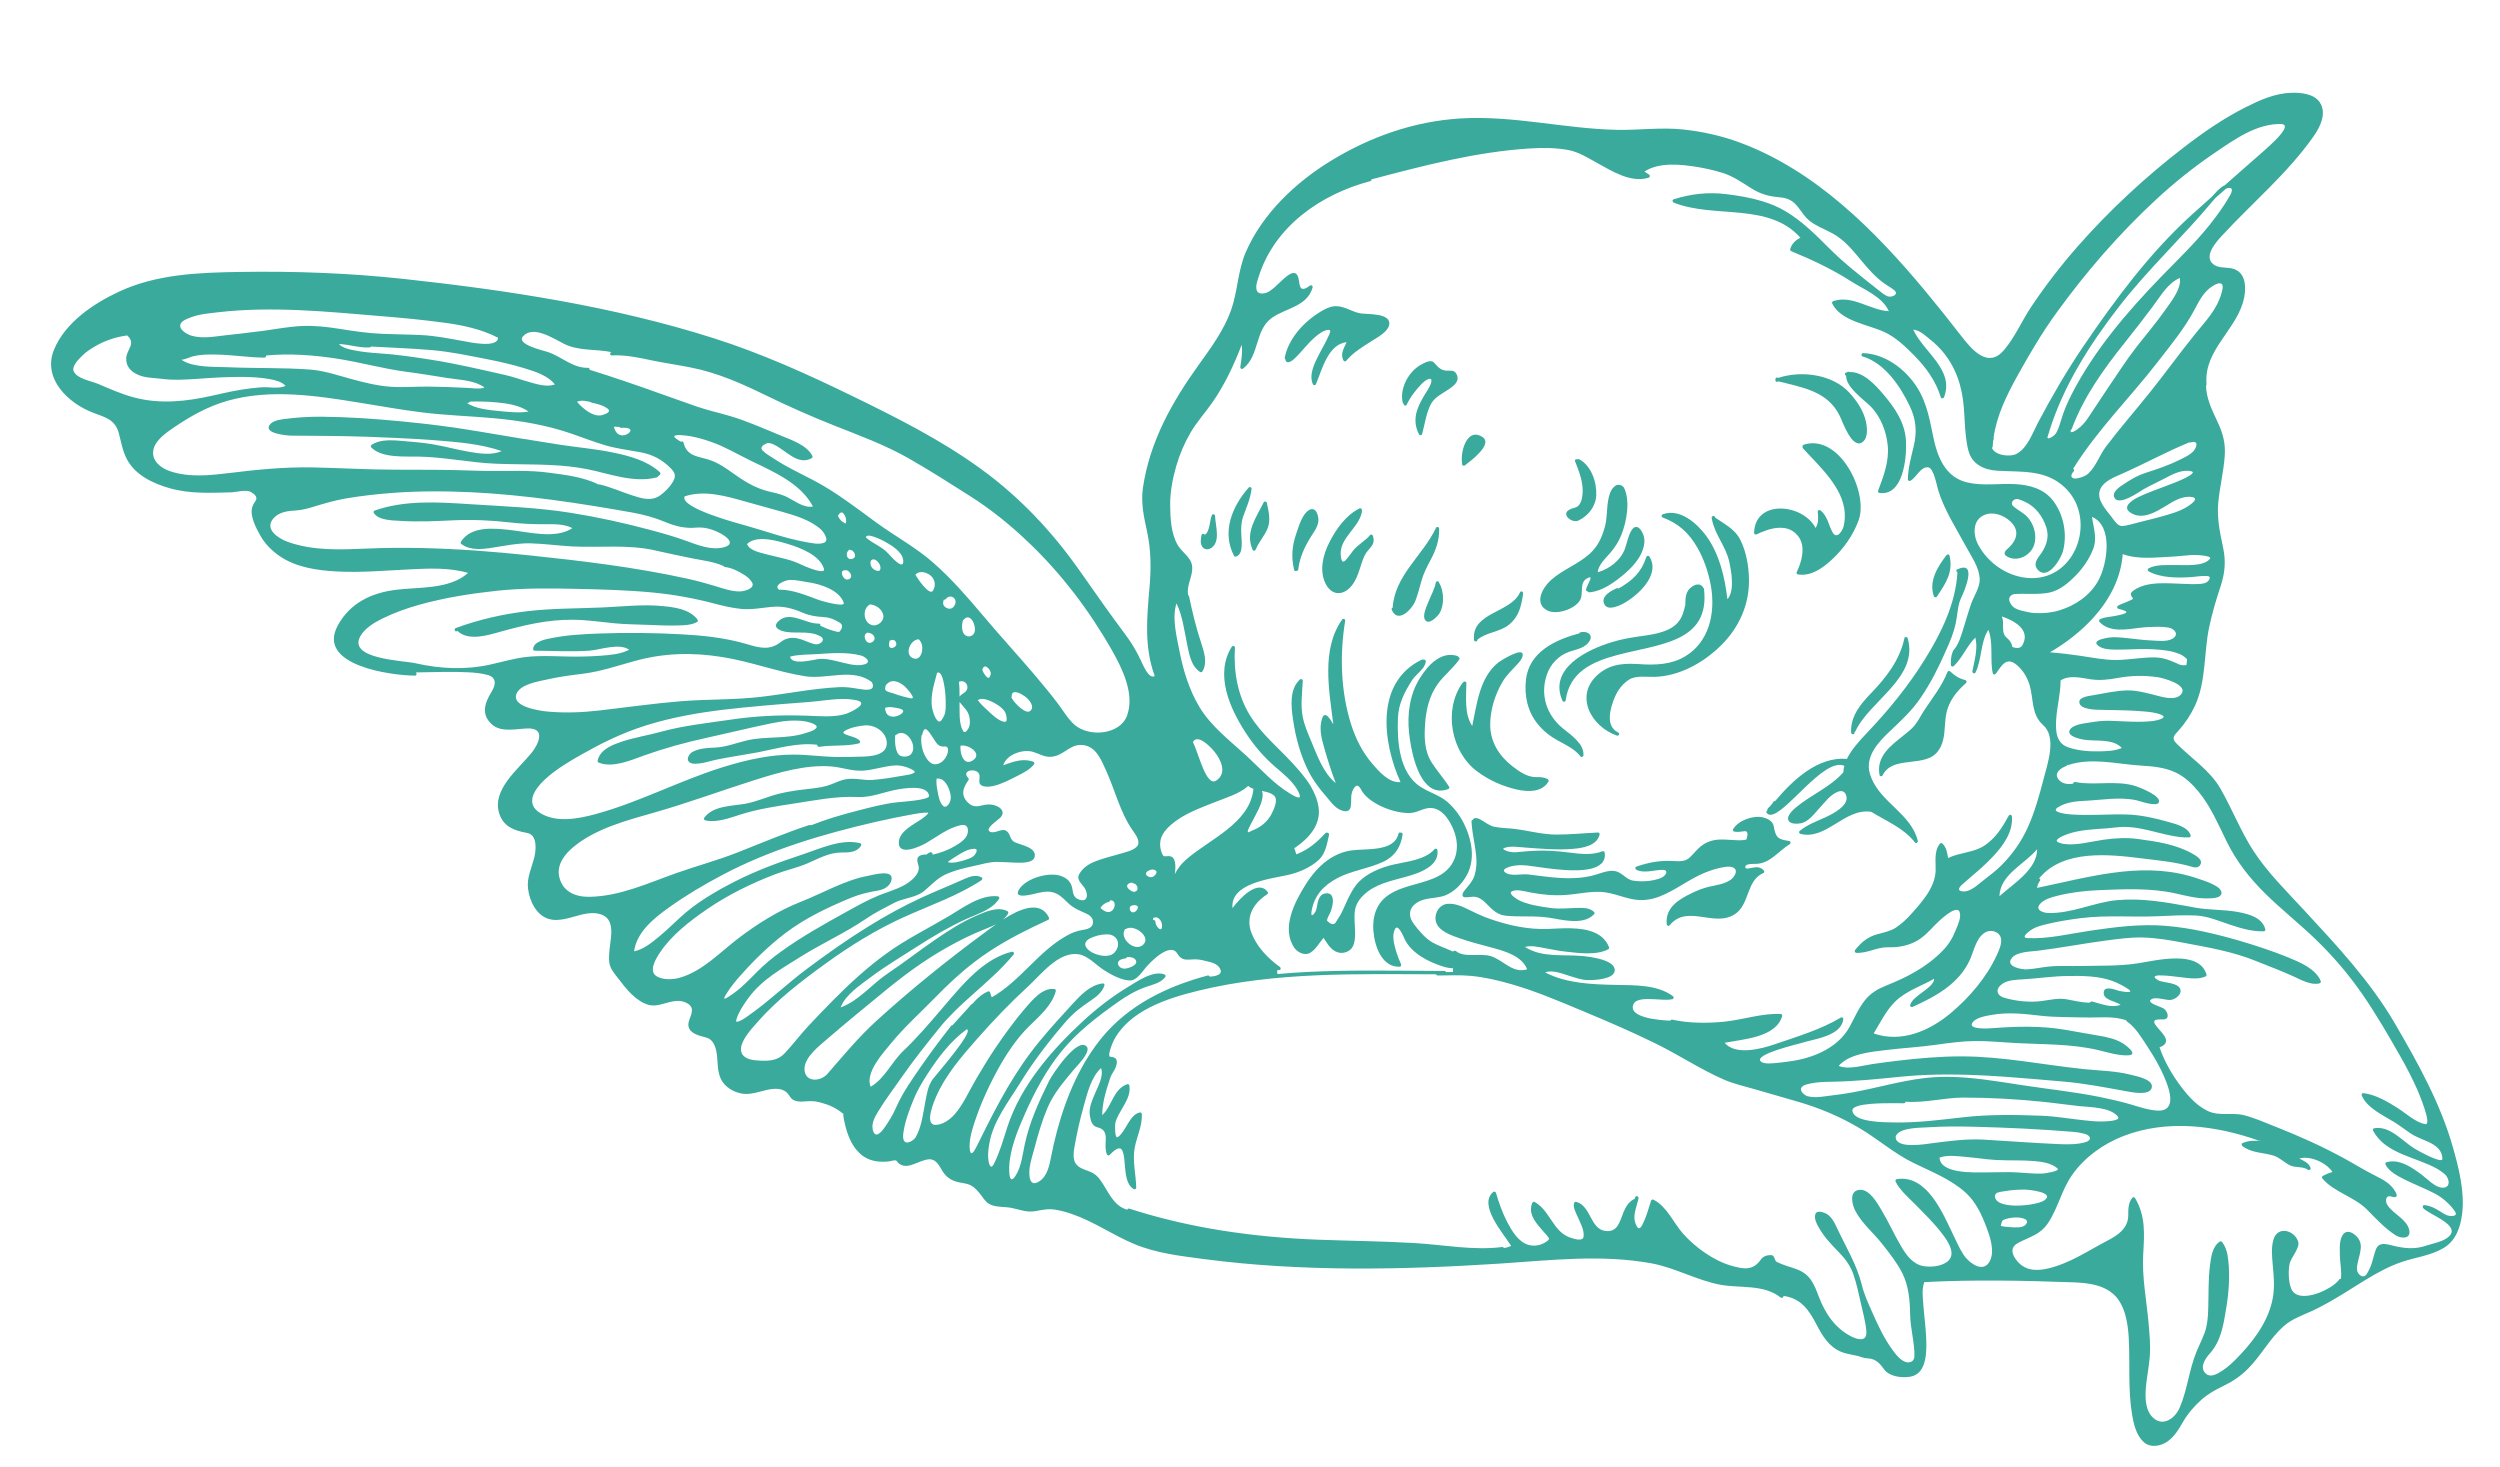 <svg version="1.1" width="225" height="132" viewBox="0 0 225 132" xmlns="http://www.w3.org/2000/svg">
    <defs>
        <clipPath clipPathUnits="userSpaceOnUse" id="clipPath2">
            <path d="M 0,99.657 H 169.204 V 0 H 0 Z" transform="translate(-130.557,-59.377)" id="path2"/>
        </clipPath>
        <clipPath clipPathUnits="userSpaceOnUse" id="clipPath4">
            <path d="M 0,99.657 H 169.204 V 0 H 0 Z" transform="translate(-131.563,-54.366)" id="path4"/>
        </clipPath>
        <clipPath clipPathUnits="userSpaceOnUse" id="clipPath6">
            <path d="M 0,99.657 H 169.204 V 0 H 0 Z" transform="translate(-128.547,-56.576)" id="path6"/>
        </clipPath>
        <clipPath clipPathUnits="userSpaceOnUse" id="clipPath8">
            <path d="M 0,99.657 H 169.204 V 0 H 0 Z" transform="translate(-124.616,-74.297)" id="path8"/>
        </clipPath>
        <clipPath clipPathUnits="userSpaceOnUse" id="clipPath10">
            <path d="M 0,99.657 H 169.204 V 0 H 0 Z" transform="translate(-119.977,-73.891)" id="path10"/>
        </clipPath>
        <clipPath clipPathUnits="userSpaceOnUse" id="clipPath12">
            <path d="M 0,99.657 H 169.204 V 0 H 0 Z" transform="translate(-124.67,-48.434)" id="path12"/>
        </clipPath>
        <clipPath clipPathUnits="userSpaceOnUse" id="clipPath14">
            <path d="M 0,99.657 H 169.204 V 0 H 0 Z" transform="translate(-118.573,-63.589)" id="path14"/>
        </clipPath>
        <clipPath clipPathUnits="userSpaceOnUse" id="clipPath16">
            <path d="M 0,99.657 H 169.204 V 0 H 0 Z" transform="translate(-109.247,-59.932)" id="path16"/>
        </clipPath>
        <clipPath clipPathUnits="userSpaceOnUse" id="clipPath18">
            <path d="M 0,99.657 H 169.204 V 0 H 0 Z" transform="translate(-112.241,-64.724)" id="path18"/>
        </clipPath>
        <clipPath clipPathUnits="userSpaceOnUse" id="clipPath20">
            <path d="M 0,99.657 H 169.204 V 0 H 0 Z" transform="translate(-106.563,-64.528)" id="path20"/>
        </clipPath>
        <clipPath clipPathUnits="userSpaceOnUse" id="clipPath22">
            <path d="M 0,99.657 H 169.204 V 0 H 0 Z" transform="translate(-110.542,-56.684)" id="path22"/>
        </clipPath>
        <clipPath clipPathUnits="userSpaceOnUse" id="clipPath24">
            <path d="M 0,99.657 H 169.204 V 0 H 0 Z" transform="translate(-104.46,-58.442)" id="path24"/>
        </clipPath>
        <clipPath clipPathUnits="userSpaceOnUse" id="clipPath26">
            <path d="M 0,99.657 H 169.204 V 0 H 0 Z" transform="translate(-105.145,-49.678)" id="path26"/>
        </clipPath>
        <clipPath clipPathUnits="userSpaceOnUse" id="clipPath28">
            <path d="M 0,99.657 H 169.204 V 0 H 0 Z" transform="translate(-99.491,-56.525)" id="path28"/>
        </clipPath>
        <clipPath clipPathUnits="userSpaceOnUse" id="clipPath30">
            <path d="M 0,99.657 H 169.204 V 0 H 0 Z" transform="translate(-120.78,-42.886)" id="path30"/>
        </clipPath>
        <clipPath clipPathUnits="userSpaceOnUse" id="clipPath32">
            <path d="M 0,99.657 H 169.204 V 0 H 0 Z" transform="translate(-98.885,-68.249)" id="path32"/>
        </clipPath>
        <clipPath clipPathUnits="userSpaceOnUse" id="clipPath34">
            <path d="M 0,99.657 H 169.204 V 0 H 0 Z" transform="translate(-99.721,-47.577)" id="path34"/>
        </clipPath>
        <clipPath clipPathUnits="userSpaceOnUse" id="clipPath36">
            <path d="M 0,99.657 H 169.204 V 0 H 0 Z" transform="translate(-97.149,-58.235)" id="path36"/>
        </clipPath>
        <clipPath clipPathUnits="userSpaceOnUse" id="clipPath38">
            <path d="M 0,99.657 H 169.204 V 0 H 0 Z" transform="translate(-96.332,-54.564)" id="path38"/>
        </clipPath>
        <clipPath clipPathUnits="userSpaceOnUse" id="clipPath40">
            <path d="M 0,99.657 H 169.204 V 0 H 0 Z" transform="translate(-94.743,-72.408)" id="path40"/>
        </clipPath>
        <clipPath clipPathUnits="userSpaceOnUse" id="clipPath42">
            <path d="M 0,99.657 H 169.204 V 0 H 0 Z" transform="translate(-95.551,-59.134)" id="path42"/>
        </clipPath>
        <clipPath clipPathUnits="userSpaceOnUse" id="clipPath44">
            <path d="M 0,99.657 H 169.204 V 0 H 0 Z" transform="translate(-92.481,-63.539)" id="path44"/>
        </clipPath>
        <clipPath clipPathUnits="userSpaceOnUse" id="clipPath46">
            <path d="M 0,99.657 H 169.204 V 0 H 0 Z" transform="translate(-88.36,-65.229)" id="path46"/>
        </clipPath>
        <clipPath clipPathUnits="userSpaceOnUse" id="clipPath48">
            <path d="M 0,99.657 H 169.204 V 0 H 0 Z" transform="translate(-88.106,-39.912)" id="path48"/>
        </clipPath>
        <clipPath clipPathUnits="userSpaceOnUse" id="clipPath50">
            <path d="M 0,99.657 H 169.204 V 0 H 0 Z" transform="translate(-87.352,-75.427)" id="path50"/>
        </clipPath>
        <clipPath clipPathUnits="userSpaceOnUse" id="clipPath52">
            <path d="M 0,99.657 H 169.204 V 0 H 0 Z" transform="translate(-84.537,-62.588)" id="path52"/>
        </clipPath>
        <clipPath clipPathUnits="userSpaceOnUse" id="clipPath54">
            <path d="M 0,99.657 H 169.204 V 0 H 0 Z" transform="translate(-83.412,-62.088)" id="path54"/>
        </clipPath>
        <clipPath clipPathUnits="userSpaceOnUse" id="clipPath56">
            <path d="M 0,99.657 H 169.204 V 0 H 0 Z" transform="translate(-81.321,-63.553)" id="path56"/>
        </clipPath>
        <clipPath clipPathUnits="userSpaceOnUse" id="clipPath58">
            <path d="M 0,99.657 H 169.204 V 0 H 0 Z" transform="translate(-38.691,-57.824)" id="path58"/>
        </clipPath>
        <clipPath clipPathUnits="userSpaceOnUse" id="clipPath60">
            <path d="M 0,99.657 H 169.204 V 0 H 0 Z" transform="translate(-19.644,-70.252)" id="path60"/>
        </clipPath>
        <clipPath clipPathUnits="userSpaceOnUse" id="clipPath62">
            <path d="M 0,99.657 H 169.204 V 0 H 0 Z" transform="translate(-165.172,-16.089)" id="path62"/>
        </clipPath>
    </defs>
    <g id="layer-MC0">
        <path id="path1" d="M 0,0 C 0.002,-0.002 0.004,-0.005 0.006,-0.006 0.012,-0.012 0.021,-0.02 0.029,-0.023 0.039,-0.027 0.045,-0.03 0.053,-0.031 0.059,-0.033 0.066,-0.033 0.072,-0.037 H 0.09 c 0.008,0 0.017,0 0.025,0.004 0.01,0.002 0.016,0.003 0.024,0.008 0.006,0.002 0.009,0.002 0.011,0.004 0.02,0.012 0.036,0.028 0.043,0.049 C 0.789,0.913 1.297,1.669 1.037,2.775 1.012,2.883 0.883,2.874 0.826,2.802 0.234,2.03 -0.369,1.061 -0.029,0.06 -0.029,0.036 -0.016,0.016 0,0" style="fill:#39aa9b;fill-opacity:1;fill-rule:nonzero;stroke:none" transform="matrix(1.333,0,0,-1.333,174.076,53.707)" clip-path="url(#clipPath2)"/>
        <path id="path3" d="m 0,0 c -0.049,0 -0.094,-0.032 -0.113,-0.082 -0.379,-0.95 -1.018,-1.748 -1.578,-2.594 -0.221,-0.332 -0.387,-0.702 -0.645,-1.009 -0.211,-0.252 -0.477,-0.459 -0.732,-0.662 -0.879,-0.704 -1.858,-1.412 -1.627,-2.673 0.004,-0.027 0.013,-0.049 0.033,-0.061 0.017,-0.013 0.037,-0.021 0.058,-0.021 0.045,-0.011 0.09,0.002 0.116,0.055 0.562,1.188 2.3,0.691 3.297,1.249 0.601,0.336 0.812,1.006 0.873,1.649 0.064,0.668 0.043,1.244 0.322,1.877 0.25,0.571 0.684,1.055 1.144,1.466 0.063,0.056 0.028,0.173 -0.052,0.193 C 0.691,-0.52 0.375,-0.318 0.078,-0.032 0.055,-0.008 0.025,0 0,0" style="fill:#39aa9b;fill-opacity:1;fill-rule:nonzero;stroke:none" transform="matrix(1.333,0,0,-1.333,175.417,60.388)" clip-path="url(#clipPath4)"/>
        <path id="path5" d="m 0,0 c -0.311,-1.469 -1.225,-2.646 -2.24,-3.698 -0.719,-0.744 -1.416,-1.579 -1.358,-2.673 0.012,-0.148 0.239,-0.149 0.229,0 0,0.015 0.004,0.024 0,0.039 0.027,0.007 0.049,0.022 0.062,0.055 C -2.361,-4.228 0.99,-2.64 0.219,0 0.189,0.103 0.021,0.113 0,0" style="fill:#39aa9b;fill-opacity:1;fill-rule:nonzero;stroke:none" transform="matrix(1.333,0,0,-1.333,171.397,57.441)" clip-path="url(#clipPath6)"/>
        <path id="path7" d="m 0,0 c -0.035,-0.76 1.201,-1.625 1.631,-2.052 0.703,-0.701 1.092,-1.721 1.18,-2.695 0.093,-1.043 -0.293,-2.07 -0.657,-3.025 -0.019,-0.053 0.02,-0.131 0.08,-0.14 1.625,-0.246 1.862,2.393 1.807,3.491 C 3.977,-3.172 3.299,-2.19 2.52,-1.268 1.98,-0.631 1.148,0.289 0.225,0.245 0.176,0.282 0.096,0.282 0.053,0.225 0.035,0.219 0.02,0.219 0,0.215 -0.121,0.188 -0.098,0.028 0,0" style="fill:#39aa9b;fill-opacity:1;fill-rule:nonzero;stroke:none" transform="matrix(1.333,0,0,-1.333,166.154,33.814)" clip-path="url(#clipPath8)"/>
        <path id="path9" d="M 0,0 C 0.025,0.009 0.049,0.014 0.074,0.023 1.719,-0.396 3.412,-0.639 4.223,-2.34 4.41,-2.729 5.057,-4.617 5.76,-4.063 6.145,-3.759 6.057,-3.058 5.963,-2.648 5.799,-1.933 5.344,-1.273 4.857,-0.741 3.719,0.505 1.615,0.771 0.066,0.262 0.045,0.266 0.023,0.272 0,0.278 -0.098,0.305 -0.158,0.204 -0.135,0.129 -0.146,0.053 -0.092,-0.035 0,0" style="fill:#39aa9b;fill-opacity:1;fill-rule:nonzero;stroke:none" transform="matrix(1.333,0,0,-1.333,159.969,34.355)" clip-path="url(#clipPath10)"/>
        <path id="path11" d="m 0,0 c -1.986,0.159 -3.658,-1.437 -4.855,-2.856 -0.045,0.012 -0.092,0 -0.12,-0.053 -0.088,-0.166 -0.228,-0.3 -0.365,-0.435 -0.035,-0.037 -0.037,-0.083 -0.023,-0.121 -0.067,-0.026 -0.112,-0.119 -0.051,-0.193 0.062,-0.074 0.137,-0.112 0.228,-0.116 1.006,-0.062 3.627,3.914 5.01,3.305 -0.039,-0.145 -0.064,-0.292 -0.07,-0.44 -0.879,-0.999 -2.168,-1.513 -3.184,-2.357 -0.185,-0.153 -0.623,-0.546 -0.539,-0.838 0.088,-0.326 0.625,-0.292 0.865,-0.244 0.491,0.102 0.874,0.605 1.184,0.954 0.186,0.209 0.381,0.415 0.563,0.627 0.224,0.259 1.037,0.963 1.291,0.339 0.291,-0.707 -0.928,-1.304 -1.389,-1.517 -0.604,-0.28 -1.227,-0.493 -1.742,-0.925 -0.069,-0.059 -0.03,-0.172 0.049,-0.193 1.761,-0.449 2.992,1.765 4.789,1.487 1.027,-0.632 2.195,-1.095 2.953,-2.07 0.072,-0.094 0.215,0.01 0.189,0.114 -0.443,1.796 -2.447,2.557 -3.129,4.227 -0.045,0.111 -0.086,0.227 -0.119,0.347 -0.31,1.138 0.596,2.103 1.352,2.815 0.769,0.728 1.49,1.386 2.088,2.266 0.693,1.011 1.242,2.118 1.732,3.241 0.07,0.16 0.139,0.321 0.209,0.48 0.236,0.565 0.412,1.098 0.498,1.703 0.065,0.456 0.098,0.914 0.299,1.332 0.25,0.521 1.098,2.548 -0.272,1.913 C 7.344,12.749 7.379,12.631 7.459,12.595 7.338,10.46 6.352,8.471 5.238,6.685 4.145,4.925 2.813,3.293 1.385,1.792 0.852,1.231 0.307,0.638 0,0" style="fill:#39aa9b;fill-opacity:1;fill-rule:nonzero;stroke:none" transform="matrix(1.333,0,0,-1.333,166.227,68.298)" clip-path="url(#clipPath12)"/>
        <path id="path13" d="M 0,0 C 0.902,0.439 2.164,0.807 2.855,-0.193 3.314,-0.859 3.041,-1.879 2.709,-2.537 2.68,-2.597 2.699,-2.691 2.777,-2.703 3.67,-2.857 4.469,-2.271 5.092,-1.695 5.867,-0.979 6.535,-0.034 6.891,0.963 7.57,2.872 5.568,6.822 3.18,6.053 3.109,6.031 3.09,5.966 3.104,5.91 3.094,5.876 3.096,5.838 3.129,5.806 4.211,4.614 5.816,3.202 5.947,1.489 5.971,1.18 5.945,0.867 5.879,0.563 5.813,0.261 5.412,-0.392 5.123,0.14 4.852,0.636 4.783,1.237 4.32,1.611 4.254,1.667 4.113,1.642 4.125,1.531 4.166,1.153 4.191,0.75 3.979,0.429 3.135,2.07 -0.107,2.402 -0.172,0.098 -0.174,0.007 -0.072,-0.036 0,0" style="fill:#39aa9b;fill-opacity:1;fill-rule:nonzero;stroke:none" transform="matrix(1.333,0,0,-1.333,158.097,48.091)" clip-path="url(#clipPath14)"/>
        <path id="path15" d="M 0,0 C -0.033,0.025 -0.08,0.038 -0.129,0.016 -0.488,-0.148 -1.135,-0.483 -0.99,-0.972 -0.824,-1.531 -0.08,-1.219 0.23,-1.064 1.242,-0.555 2.875,0.91 2.092,2.15 2.039,2.238 1.912,2.221 1.881,2.125 1.531,1.067 0.932,0.527 0,0" style="fill:#39aa9b;fill-opacity:1;fill-rule:nonzero;stroke:none" transform="matrix(1.333,0,0,-1.333,145.662,52.967)" clip-path="url(#clipPath16)"/>
        <path id="path17" d="m 0,0 c 1.07,-0.408 1.762,-1.037 2.33,-2.028 0.451,-0.788 0.746,-1.665 0.91,-2.556 0.01,-0.052 0.018,-0.104 0.026,-0.155 0.275,-1.74 -0.143,-3.65 -1.735,-4.62 -0.947,-0.581 -2.035,-0.613 -3.109,-0.539 -0.461,0.029 -0.899,0.039 -1.32,-0.026 -0.498,-0.074 -0.969,-0.251 -1.411,-0.616 -1.712,-1.414 -0.572,-3.562 1.215,-4.185 0.121,-0.044 0.205,0.154 0.088,0.208 -0.914,0.427 -0.535,1.685 -0.23,2.405 0.201,0.469 0.519,0.887 0.953,1.166 0.467,0.3 1.201,0.172 1.732,0.188 1.692,0.053 3.301,0.96 4.479,2.123 1.228,1.212 1.929,2.778 1.888,4.505 -0.021,0.894 -0.187,1.835 -0.589,2.635 -0.36,0.718 -1.069,1.057 -1.7,1.493 C 3.523,0.008 3.521,0.016 3.52,0.024 3.5,0.172 3.277,0.109 3.299,-0.035 c 0,-0.007 0.004,-0.014 0.006,-0.023 -0.002,-0.019 0,-0.041 0.011,-0.059 C 3.504,-1.142 4.258,-1.948 4.48,-2.966 4.617,-3.587 4.879,-4.961 4.359,-5.512 4.193,-4.045 3.818,-2.461 2.943,-1.256 2.316,-0.396 1.145,0.641 0,0.22 -0.111,0.181 -0.107,0.041 0,0" style="fill:#39aa9b;fill-opacity:1;fill-rule:nonzero;stroke:none" transform="matrix(1.333,0,0,-1.333,149.654,46.578)" clip-path="url(#clipPath18)"/>
        <path id="path19" d="M 0,0 C 0.666,0.334 1.152,0.958 1.184,1.7 1.229,2.579 0.848,3.695 0.035,4.128 -0.01,4.151 -0.051,4.145 -0.082,4.12 -0.164,4.165 -0.287,4.107 -0.246,3.999 0.041,3.253 0.359,2.481 0.246,1.664 0.205,1.352 0.094,0.956 -0.248,0.863 -0.404,0.82 -0.551,0.783 -0.688,0.691 -1.17,0.367 -0.432,-0.216 0,0" style="fill:#39aa9b;fill-opacity:1;fill-rule:nonzero;stroke:none" transform="matrix(1.333,0,0,-1.333,142.084,46.839)" clip-path="url(#clipPath20)"/>
        <path id="path21" d="m 0,0 c -0.588,-0.085 -1.152,-0.192 -1.719,-0.364 -1.705,-0.514 -4.328,-1.79 -3.353,-3.977 0.039,-0.087 0.197,-0.067 0.207,0.028 0.26,1.913 1.767,2.618 3.502,3.076 2.832,0.751 6.267,0.843 5.842,4.46 C 4.475,3.264 4.451,3.291 4.422,3.31 4.287,3.589 3.951,3.571 3.691,3.386 3.689,3.384 3.68,3.384 3.678,3.378 3.252,3.113 3.219,2.649 3.219,2.192 3.219,2.183 3.221,2.178 3.223,2.169 3.119,1.735 3.029,1.305 2.699,0.936 2.082,0.245 0.861,0.123 0,0" style="fill:#39aa9b;fill-opacity:1;fill-rule:nonzero;stroke:none" transform="matrix(1.333,0,0,-1.333,147.389,57.298)" clip-path="url(#clipPath22)"/>
        <path id="path23" d="M 0,0 C 0.619,-0.307 1.834,0.1 2.186,0.687 2.463,1.154 2.117,1.86 2.656,2.168 3.074,2.406 2.855,2.041 2.76,1.828 2.701,1.7 2.639,1.573 2.6,1.437 2.576,1.347 2.656,1.29 2.725,1.293 2.74,1.259 2.771,1.23 2.826,1.234 3.682,1.303 4.49,1.892 5.127,2.422 5.807,2.984 6.537,3.804 6.543,4.74 6.543,5.201 6.066,6.077 5.66,5.402 5.441,5.036 5.367,4.574 5.225,4.175 4.934,3.384 4.18,2.816 3.391,2.588 3.408,3.076 3.98,3.593 4.256,3.921 4.563,4.287 4.791,4.645 4.975,5.09 5.328,5.947 5.605,7.397 5.166,8.285 5.076,8.465 4.787,8.55 4.611,8.448 4.307,8.264 4.193,7.908 4.119,7.578 3.977,6.933 4.043,6.258 3.861,5.62 3.664,4.927 3.41,4.365 2.877,3.865 2.09,3.135 1.023,2.772 0.223,2.053 -0.344,1.546 -0.938,0.465 0,0" style="fill:#39aa9b;fill-opacity:1;fill-rule:nonzero;stroke:none" transform="matrix(1.333,0,0,-1.333,139.279,54.953)" clip-path="url(#clipPath24)"/>
        <path id="path25" d="m 0,0 c 0.563,-0.311 1.135,-0.567 1.545,-1.082 0.066,-0.085 0.189,-0.009 0.195,0.08 0.045,0.803 -0.886,1.394 -1.42,1.839 -1.078,0.895 -1.511,2.238 -1.058,3.589 0.248,0.737 0.801,1.312 1.533,1.568 0.443,0.151 0.91,0.21 1.24,0.569 C 2.492,7.056 2.08,7.416 1.539,7.302 1.488,7.294 1.467,7.26 1.459,7.227 -0.166,6.8 -1.926,5.974 -2.143,4.11 -2.268,3.027 -2.035,1.936 -1.328,1.084 -0.945,0.618 -0.527,0.293 0,0" style="fill:#39aa9b;fill-opacity:1;fill-rule:nonzero;stroke:none" transform="matrix(1.333,0,0,-1.333,140.193,66.639)" clip-path="url(#clipPath26)"/>
        <path id="path27" d="m 0,0 c 0,-0.018 0,-0.037 0.002,-0.058 0.016,-0.145 0.244,-0.145 0.23,0 v 0.006 C 0.85,0.472 1.75,0.456 2.375,0.971 3.053,1.529 3.195,2.227 3.322,3.064 3.34,3.182 3.17,3.282 3.113,3.151 2.504,1.768 -0.119,1.812 0,0" style="fill:#39aa9b;fill-opacity:1;fill-rule:nonzero;stroke:none" transform="matrix(1.333,0,0,-1.333,132.654,57.509)" clip-path="url(#clipPath28)"/>
        <path id="path29" d="M 0,0 C -0.209,0.042 -0.432,0.063 -0.629,0.157 -0.951,0.313 -0.992,0.717 -1.057,1.021 -1.092,1.187 -1.195,1.313 -1.33,1.406 -1.461,1.5 -1.625,1.56 -1.771,1.597 -2.439,1.755 -3.439,1.398 -3.795,0.806 -3.832,0.745 -3.799,0.652 -3.727,0.639 -3.508,0.593 -3.293,0.634 -3.072,0.659 -2.814,0.711 -2.76,0.527 -2.898,0.104 -2.996,0.075 -3.096,0.06 -3.197,0.057 -3.336,0.044 -3.477,0.055 -3.617,0.06 c -0.692,0.021 -1.262,0.146 -1.92,-0.143 -0.311,-0.138 -0.551,-0.347 -0.776,-0.595 -0.136,-0.149 -0.267,-0.3 -0.417,-0.437 -0.293,-0.276 -0.686,-0.256 -1.059,-0.236 -0.92,0.056 -1.656,-0.075 -2.525,-0.369 -0.09,-0.029 -0.122,-0.162 -0.03,-0.208 0.524,-0.283 1.229,-0.015 1.789,-0.016 0.391,0 0.266,-0.31 0.028,-0.47 -0.184,-0.126 -0.42,-0.176 -0.637,-0.226 -0.447,-0.096 -0.941,-0.101 -1.389,-0.033 -0.463,0.073 -0.732,0.559 -1.224,0.649 -0.475,0.085 -1.059,-0.197 -1.512,-0.308 -1.479,-0.359 -2.867,-0.096 -4.35,0.078 -0.445,0.054 -1.203,-0.157 -1.566,0.15 -0.299,0.25 0.492,0.416 0.588,0.435 0.4,0.074 0.806,0.037 1.209,-0.021 0.746,-0.103 1.488,-0.217 2.242,-0.263 0.818,-0.048 2.9,-0.142 2.699,1.185 -0.012,0.057 -0.088,0.101 -0.14,0.08 -0.729,-0.286 -1.526,-0.181 -2.284,-0.084 -0.826,0.102 -1.607,0.161 -2.441,0.109 -0.371,-0.023 -0.736,-0.055 -1.106,-0.09 -0.156,-0.015 -0.32,0.008 -0.474,0.033 -0.039,0.006 -0.568,0.161 -0.346,0.247 0.418,0.165 0.983,0.066 1.418,0.035 1.084,-0.079 2.17,-0.182 3.258,-0.086 0.646,0.055 1.588,0.208 1.771,0.956 0.018,0.07 -0.035,0.151 -0.111,0.144 -0.926,-0.043 -1.849,-0.136 -2.779,-0.139 -0.967,-0.003 -1.879,0.261 -2.83,0.38 -0.457,0.058 -0.926,0.055 -1.379,0.144 -0.315,0.065 -0.602,0.294 -0.875,0.452 -0.176,0.104 -0.486,0.241 -0.586,0.018 -0.049,-0.011 -0.092,-0.044 -0.088,-0.109 0.027,-0.509 0.119,-1.009 0.203,-1.51 0.043,-0.266 0.084,-0.534 0.113,-0.802 0.045,-0.444 0.022,-0.881 -0.103,-1.308 -0.129,-0.438 -0.463,-0.751 -0.731,-1.104 -0.095,-0.125 -0.166,-0.367 0.063,-0.391 0.182,-0.022 0.373,0.03 0.553,0.034 0.402,0.016 0.711,-0.26 0.97,-0.529 0.344,-0.357 0.702,-0.695 1.225,-0.751 0.992,-0.104 1.998,0.015 2.984,-0.141 0.42,-0.067 0.95,-0.187 1.465,-0.213 0.584,-0.033 1.151,0.047 1.531,0.448 0.045,0.042 0.049,0.118 0,0.159 -0.296,0.279 -0.709,0.283 -1.097,0.272 -0.643,-0.011 -1.227,-0.093 -1.875,0 -0.703,0.102 -1.514,0.211 -2.149,0.544 -0.084,0.043 -0.66,0.402 -0.459,0.552 0.282,0.214 1.022,-0.003 1.299,-0.055 0.811,-0.151 1.528,-0.222 2.354,-0.167 0.804,0.052 1.619,0.254 2.429,0.204 0.704,-0.046 1.383,-0.346 2.075,-0.485 0.627,-0.129 1.22,-0.058 1.814,0.166 1.107,0.415 2.027,1.196 3.125,1.633 0.43,0.169 0.881,0.317 1.344,0.376 0.197,0.026 0.447,0.041 0.611,-0.09 0.276,-0.219 -0.058,-0.643 -0.238,-0.772 -0.406,-0.294 -0.986,-0.368 -1.461,-0.475 -0.422,-0.097 -0.774,-0.239 -1.16,-0.426 -0.897,-0.431 -1.809,-0.977 -1.705,-2.101 0.008,-0.087 0.125,-0.169 0.195,-0.08 1.199,1.469 3.027,-0.192 4.436,0.773 0.982,0.672 0.738,2.268 1.9,2.761 0.07,0.028 0.07,0.132 0.021,0.177 -0.22,0.23 -0.451,0.239 -0.755,0.181 -0.096,-0.025 -0.192,-0.043 -0.291,-0.056 -0.288,-0.04 -0.225,0.21 -0.075,0.259 0.176,0.058 0.381,0.052 0.565,0.054 0.972,0.002 1.551,0.868 2.31,1.331 C 0.107,-0.162 0.102,-0.021 0,0" style="fill:#39aa9b;fill-opacity:1;fill-rule:nonzero;stroke:none" transform="matrix(1.333,0,0,-1.333,161.04,75.695)" clip-path="url(#clipPath30)"/>
        <path id="path31" d="M 0,0 C 0.328,0.255 1.941,1.429 1.174,1.915 0.111,2.592 -0.328,0.859 -0.193,0.121 -0.23,0.028 -0.098,-0.08 0,0" style="fill:#39aa9b;fill-opacity:1;fill-rule:nonzero;stroke:none" transform="matrix(1.333,0,0,-1.333,131.847,41.878)" clip-path="url(#clipPath32)"/>
        <path id="path33" d="M 0,0 C 0.793,-0.588 1.703,-0.996 2.668,-1.214 3.402,-1.38 4.365,-1.415 4.797,-0.677 4.832,-0.625 4.811,-0.553 4.758,-0.521 4.506,-0.374 4.266,-0.374 3.979,-0.376 3.361,-0.383 2.822,0.004 2.35,0.371 1.453,1.071 0.871,2.015 0.867,3.161 0.865,4.172 1.203,5.233 1.721,6.093 1.98,6.53 2.377,6.891 2.717,7.264 2.859,7.418 3.018,7.608 3.057,7.817 3.186,8.509 1.549,7.47 1.436,7.381 0.145,6.365 -0.025,4.571 -0.346,3.079 c -0.547,0.798 -0.402,1.978 -0.396,2.889 0,0.133 -0.184,0.146 -0.221,0.04 C -0.98,6.002 -1,5.99 -1.014,5.968 -2.299,4.153 -1.785,1.316 0,0" style="fill:#39aa9b;fill-opacity:1;fill-rule:nonzero;stroke:none" transform="matrix(1.333,0,0,-1.333,132.962,69.44)" clip-path="url(#clipPath34)"/>
        <path id="path35" d="M 0,0 C 0.354,0.548 0.32,1.448 0.035,2.014 0.025,2.037 0.01,2.052 -0.01,2.062 -0.006,2.191 -0.203,2.241 -0.23,2.102 -0.314,1.652 -0.574,1.206 -0.738,0.78 -0.846,0.497 -1.17,-0.147 -0.941,-0.445 -0.689,-0.779 -0.127,-0.192 0,0" style="fill:#39aa9b;fill-opacity:1;fill-rule:nonzero;stroke:none" transform="matrix(1.333,0,0,-1.333,129.532,55.229)" clip-path="url(#clipPath36)"/>
        <path id="path37" d="m 0,0 c -0.188,-0.228 -0.359,-0.467 -0.502,-0.699 -0.678,-1.092 -0.85,-2.41 -0.719,-3.676 0.104,-0.984 0.491,-3.23 1.596,-3.776 0.293,-0.145 0.637,-0.17 1.041,-0.023 0.064,0.023 0.111,0.102 0.066,0.166 -0.355,0.554 -0.798,1.044 -1.156,1.598 -0.521,0.808 -0.529,1.73 -0.463,2.658 0.065,0.934 0.282,1.855 0.823,2.635 C 1.117,-0.498 1.742,-0.04 2.17,0.587 2.217,0.653 2.178,0.718 2.117,0.744 2.107,0.773 2.082,0.801 2.045,0.812 1.221,1.075 0.523,0.605 0,0" style="fill:#39aa9b;fill-opacity:1;fill-rule:nonzero;stroke:none" transform="matrix(1.333,0,0,-1.333,128.443,60.125)" clip-path="url(#clipPath38)"/>
        <path id="path39" d="M 0,0 C -0.006,-0.111 0.152,-0.188 0.207,-0.069 0.475,0.49 0.842,0.951 1.273,1.394 1.422,1.546 1.99,1.942 1.859,1.425 1.779,1.122 1.553,0.821 1.393,0.555 0.879,-0.308 0.553,-1.121 1.043,-2.073 1.088,-2.164 1.225,-2.141 1.252,-2.047 1.43,-1.39 1.512,-0.704 1.813,-0.083 2.066,0.435 2.58,0.658 3.033,0.964 3.266,1.12 3.602,1.356 3.643,1.659 3.67,1.873 3.529,2.2 3.277,2.221 3,2.243 2.758,2.187 2.496,2.351 2.299,2.47 2.191,2.638 2.037,2.788 1.818,3.009 1.34,2.729 1.131,2.608 0.311,2.126 -0.279,1.015 -0.059,0.073 -0.049,0.034 -0.027,0.011 0,0" style="fill:#39aa9b;fill-opacity:1;fill-rule:nonzero;stroke:none" transform="matrix(1.333,0,0,-1.333,126.324,36.332)" clip-path="url(#clipPath40)"/>
        <path id="path41" d="M 0,0 C 0.156,0.424 0.271,0.859 0.391,1.296 0.533,1.818 0.777,2.283 1.029,2.757 1.387,3.426 1.609,4.074 1.592,4.84 1.59,4.948 1.43,5.007 1.381,4.897 0.49,3.019 -1.412,1.688 -1.547,-0.501 -1.598,-0.519 -1.639,-0.566 -1.611,-0.633 -1.203,-1.614 -0.225,-0.603 0,0" style="fill:#39aa9b;fill-opacity:1;fill-rule:nonzero;stroke:none" transform="matrix(1.333,0,0,-1.333,127.402,54.031)" clip-path="url(#clipPath42)"/>
        <path id="path43" d="m 0,0 c -0.344,-0.415 -0.859,-0.658 -1.179,-1.091 -0.129,-0.178 -0.258,-0.353 -0.396,-0.522 -0.294,-0.364 -0.38,-0.112 -0.408,0.272 -0.087,1.149 1.217,1.813 1.428,2.893 0.006,0.029 0,0.054 -0.011,0.077 0.059,0.08 -0.042,0.224 -0.156,0.165 -0.913,-0.446 -1.572,-1.393 -2.022,-2.272 -0.433,-0.85 -0.707,-1.918 -0.255,-2.812 0.451,-0.887 1.301,-0.784 1.838,-0.019 0.408,0.581 0.489,1.276 0.785,1.911 0.247,0.533 0.786,0.682 0.565,1.347 C 0.164,0.024 0.057,0.071 0,0" style="fill:#39aa9b;fill-opacity:1;fill-rule:nonzero;stroke:none" transform="matrix(1.333,0,0,-1.333,123.308,48.157)" clip-path="url(#clipPath44)"/>
        <path id="path45" d="m 0,0 c -0.475,-0.285 -0.695,-1.115 -0.865,-1.599 -0.286,-0.825 -0.344,-1.573 -0.144,-2.435 0.016,-0.074 0.082,-0.095 0.138,-0.078 0.061,-0.007 0.135,0.027 0.144,0.106 0.084,0.758 0.403,1.465 0.793,2.111 0.211,0.35 0.524,0.722 0.564,1.145 C 0.665,-0.408 0.468,0.279 0,0" style="fill:#39aa9b;fill-opacity:1;fill-rule:nonzero;stroke:none" transform="matrix(1.333,0,0,-1.333,117.814,45.905)" clip-path="url(#clipPath46)"/>
        <path id="path47" d="m 0,0 c -0.73,-1.167 -1.634,-2.927 -0.735,-4.236 0.209,-0.303 0.694,-0.544 1.047,-0.343 0.413,0.234 0.617,0.675 0.923,1.016 0.234,-0.34 0.413,-0.707 0.795,-0.908 0.337,-0.177 0.737,-0.125 1.013,0.115 0.334,0.287 0.327,0.887 0.319,1.279 -0.011,0.465 -0.074,0.908 -0.008,1.372 0.079,0.543 0.463,0.97 0.883,1.287 0.828,0.615 1.906,0.773 2.887,1.076 0.14,0.043 0.275,0.09 0.412,0.139 C 8.229,1.062 9.04,1.521 8.92,2.377 8.907,2.462 8.782,2.488 8.729,2.427 8.094,1.698 6.881,1.598 5.995,1.396 5.874,1.369 5.75,1.339 5.627,1.303 4.786,1.063 3.887,0.637 3.383,-0.06 3.025,-0.552 2.801,-1.106 2.552,-1.659 2.432,-1.923 2.29,-2.169 2.122,-2.408 1.987,-2.721 1.768,-2.713 1.461,-2.39 c 0.033,0.179 0.134,0.346 0.212,0.508 0.214,0.449 0.421,1.513 -0.398,1.303 C 0.978,-0.655 0.871,-1.013 0.821,-1.268 0.768,-1.533 0.763,-1.746 0.568,-1.957 0.36,-2.182 0.412,-1.837 0.433,-1.716 c 0.19,1.048 0.832,1.714 1.756,2.201 0.959,0.499 2.058,0.622 3.032,1.071 0.102,0.045 0.197,0.095 0.283,0.147 0.621,0.375 0.95,0.94 1.067,1.702 C 6.586,3.503 6.489,3.563 6.42,3.546 6.366,3.557 6.309,3.534 6.292,3.465 6.002,2.218 4.068,2.486 3.106,2.341 2.5,2.252 1.964,2.011 1.497,1.675 0.896,1.241 0.403,0.646 0,0" style="fill:#39aa9b;fill-opacity:1;fill-rule:nonzero;stroke:none" transform="matrix(1.333,0,0,-1.333,117.474,79.66)" clip-path="url(#clipPath48)"/>
        <path id="path49" d="M 0,0 C 0.521,0.48 0.919,1.064 1.466,1.521 1.695,1.713 1.989,1.93 2.295,1.967 2.568,1.999 2.377,1.661 2.328,1.554 2.152,1.152 1.923,0.774 1.724,0.385 1.418,-0.211 0.966,-1.038 1.272,-1.713 1.305,-1.785 1.437,-1.79 1.47,-1.713 1.889,-0.728 2.279,0.986 3.546,1.136 3.364,0.724 3.098,0.338 3.335,-0.107 3.366,-0.17 3.466,-0.188 3.513,-0.13 3.994,0.453 4.645,0.831 5.276,1.234 5.631,1.461 6.295,1.814 6.411,2.265 6.625,3.119 4.956,3.004 4.506,3.075 3.916,3.168 3.442,3.559 2.829,3.565 2.346,3.57 1.822,3.226 1.444,2.97 0.482,2.313 -0.401,1.255 -0.631,0.093 -0.643,0.046 -0.62,0.006 -0.589,-0.019 -0.561,-0.324 -0.277,-0.256 0,0" style="fill:#39aa9b;fill-opacity:1;fill-rule:nonzero;stroke:none" transform="matrix(1.333,0,0,-1.333,116.469,32.307)" clip-path="url(#clipPath50)"/>
        <path id="path51" d="m 0,0 c 0,-0.03 0.014,-0.056 0.035,-0.073 0.04,-0.045 0.103,-0.038 0.147,0 0.018,0.011 0.036,0.029 0.045,0.055 0.204,0.515 0.6,0.914 0.803,1.432 C 1.251,1.977 1.091,2.564 0.972,3.136 0.953,3.23 0.808,3.252 0.763,3.163 0.267,2.147 -0.497,1.153 0,0" style="fill:#39aa9b;fill-opacity:1;fill-rule:nonzero;stroke:none" transform="matrix(1.333,0,0,-1.333,112.716,49.426)" clip-path="url(#clipPath52)"/>
        <path id="path53" d="M 0,0 C 0.005,0 0.007,-0.003 0.011,0 0.534,0.135 0.395,1.073 0.378,1.451 0.356,1.909 0.354,2.262 0.503,2.702 0.723,3.332 0.999,3.909 1.069,4.58 1.081,4.678 0.938,4.732 0.876,4.66 -0.251,3.378 -0.953,1.676 -0.117,0.053 -0.092,0 -0.044,-0.012 0,0" style="fill:#39aa9b;fill-opacity:1;fill-rule:nonzero;stroke:none" transform="matrix(1.333,0,0,-1.333,111.216,50.092)" clip-path="url(#clipPath54)"/>
        <path id="path55" d="M 0,0 C -0.036,0.091 -0.187,0.111 -0.215,-0.006 -0.273,-0.269 -0.323,-0.585 -0.154,-0.819 -0.036,-0.976 0.172,-1.015 0.345,-0.934 1.13,-0.57 0.708,0.652 0.696,1.28 0.695,1.386 0.535,1.447 0.485,1.337 0.316,0.976 0.367,0.239 0,0" style="fill:#39aa9b;fill-opacity:1;fill-rule:nonzero;stroke:none" transform="matrix(1.333,0,0,-1.333,108.428,48.139)" clip-path="url(#clipPath56)"/>
        <path id="path57" d="m 0,0 c 0.939,-0.01 1.88,-0.152 2.813,-0.242 0.755,-0.072 1.515,-0.072 2.273,-0.105 0.66,-0.028 1.321,-0.058 1.983,-0.038 0.421,0.01 0.91,0.022 1.289,0.229 C 8.408,-0.13 8.437,-0.05 8.4,0.001 7.871,0.711 6.873,0.839 6.054,0.92 4.698,1.056 3.356,0.891 2.004,0.831 0.292,0.753 -1.404,0.777 -3.108,0.576 -4.753,0.381 -6.369,0.015 -7.925,-0.559 c -0.138,-0.049 -0.078,-0.272 0.06,-0.218 0.019,0.006 0.037,0.01 0.055,0.016 0.738,-0.7 2.033,-0.288 2.88,-0.052 C -3.293,-0.356 -1.721,0.017 0,0" style="fill:#39aa9b;fill-opacity:1;fill-rule:nonzero;stroke:none" transform="matrix(1.333,0,0,-1.333,51.589,55.777)" clip-path="url(#clipPath58)"/>
        <path id="path59" d="m 0,0 c 1.752,-0.013 3.496,-0.017 5.25,-0.08 0.613,-0.024 1.228,-0.047 1.842,-0.077 0.897,-0.039 1.793,-0.088 2.688,-0.159 1.462,-0.121 3.046,-0.238 4.448,-0.729 -0.671,-0.293 -1.488,-0.168 -2.184,-0.051 -0.828,0.14 -1.64,0.37 -2.47,0.511 -0.698,0.117 -1.425,0.173 -2.132,0.231 -0.113,0.01 -0.233,0.019 -0.356,0.029 C 6.523,-0.295 5.898,-0.311 5.442,-0.622 5.383,-0.664 5.365,-0.745 5.42,-0.8 c 0.728,-0.729 2.259,-0.596 3.193,-0.615 1.759,-0.034 3.482,-0.413 5.238,-0.482 0.503,-0.022 1.007,-0.028 1.516,-0.035 1.524,-0.021 3.056,-0.031 4.548,-0.317 1.554,-0.299 3.196,-0.977 4.79,-0.568 0.045,0.011 0.068,0.043 0.078,0.078 0.041,0.022 0.08,0.05 0.125,0.104 0.04,0.044 0.048,0.118 0,0.161 -0.845,0.768 -1.991,1.084 -3.082,1.315 -1.219,0.261 -2.461,0.359 -3.689,0.549 -1.817,0.285 -3.619,0.577 -5.428,0.887 C 10.978,0.575 9.229,0.796 7.481,0.961 5.683,1.135 3.868,1.262 2.062,1.278 1.228,1.284 0.396,1.232 -0.432,1.124 -0.766,1.08 -1.247,1.017 -1.454,0.707 -1.838,0.128 -0.203,0.001 0,0" style="fill:#39aa9b;fill-opacity:1;fill-rule:nonzero;stroke:none" transform="matrix(1.333,0,0,-1.333,26.191,39.207)" clip-path="url(#clipPath60)"/>
        <path id="path61" d="m 0,0 c -0.385,-0.272 -0.984,-0.372 -1.426,-0.52 -0.617,-0.205 -1.172,-0.2 -1.762,-0.091 -0.162,0.027 -0.326,0.064 -0.496,0.108 -0.437,0.107 -0.921,0.249 -1.119,-0.273 C -4.936,-1.12 -5,-1.487 -5.125,-1.836 -5.203,-2.048 -5.303,-2.25 -5.426,-2.442 c -0.168,-0.263 -0.459,-0.131 -0.586,0.1 -0.107,0.194 -0.07,0.41 -0.029,0.612 0.146,0.748 0.51,1.413 -0.211,1.973 -0.273,0.216 -0.613,0.276 -0.809,-0.062 -0.246,-0.43 -0.173,-1.088 -0.164,-1.561 0.004,-0.169 0.129,-1.006 0.061,-1.372 -0.041,0.007 -0.086,-0.005 -0.115,-0.048 -0.455,-0.678 -2.774,-1.738 -3.237,-0.622 -0.189,0.447 -0.213,1.224 -0.107,1.706 0.088,0.392 0.715,1.057 0.572,1.485 -0.246,0.754 -1.379,1.078 -1.664,0.137 -0.158,-0.532 -0.103,-1.138 -0.053,-1.684 0.079,-0.906 0.166,-1.7 -0.064,-2.599 -0.381,-1.506 -1.393,-2.769 -2.463,-3.848 -0.353,-0.357 -0.746,-0.683 -1.187,-0.919 -0.245,-0.128 -0.559,-0.221 -0.791,-0.02 -0.471,0.413 -0.047,1.028 0.257,1.365 0.76,0.851 0.922,1.926 1.102,3.014 0.18,1.061 0.262,2.166 0.152,3.239 -0.049,0.451 -0.14,0.933 -0.435,1.289 -0.033,0.037 -0.098,0.044 -0.141,0.018 -0.504,-0.328 -0.59,-1.038 -0.662,-1.584 -0.125,-0.956 -0.088,-1.93 -0.119,-2.894 -0.012,-0.416 -0.035,-0.841 -0.121,-1.247 -0.123,-0.582 -0.434,-1.132 -0.658,-1.674 -0.516,-1.24 -0.625,-2.601 -1.155,-3.827 -0.299,-0.693 -1.101,-1.288 -1.773,-0.685 -0.506,0.453 -0.551,1.221 -0.518,1.846 0.041,0.765 0.215,1.52 0.276,2.284 0.062,0.788 -0.018,1.594 -0.09,2.377 -0.143,1.523 -0.44,3.035 -0.352,4.566 0.078,1.348 0.17,2.573 -0.553,3.776 -0.033,0.058 -0.132,0.081 -0.179,0.024 -0.295,-0.362 -0.272,-0.777 -0.279,-1.223 -0.016,-0.841 -0.704,-1.313 -1.379,-1.662 -1.356,-0.702 -2.522,-1.532 -4.034,-1.892 -0.847,-0.198 -1.625,-0.141 -2.171,0.608 -0.327,0.453 -0.35,0.853 0.164,1.126 0.789,0.417 1.459,0.534 1.994,1.317 0.685,1.013 0.924,2.247 1.633,3.258 0.845,1.206 2.121,2.114 3.486,2.64 2.941,1.129 6.211,0.711 9.117,-0.315 0.033,-0.014 0.065,-0.009 0.088,0.008 0.019,-0.008 0.043,-0.014 0.064,-0.024 -0.427,0.004 -0.832,0.039 -1.25,-0.158 -0.087,-0.039 -0.058,-0.152 0,-0.198 0.612,-0.472 1.383,-0.423 2.092,-0.639 0.42,-0.128 0.727,-0.471 1.117,-0.659 0.409,-0.193 0.83,-0.039 1.221,-0.306 0.082,-0.055 0.201,0.038 0.17,0.13 C -9.338,5.091 -9.666,5.205 -9.975,5.37 -9.227,5.578 -8.158,5.096 -7.734,4.463 -7.961,4.391 -8.176,4.312 -8.383,4.193 -8.453,4.153 -8.455,4.066 -8.406,4.01 -7.6,3.079 -6.268,2.797 -5.393,1.915 c 0.6,-0.608 1.188,-1.252 1.911,-1.72 0.111,-0.07 0.253,-0.126 0.4,-0.151 0.322,-0.05 0.639,0.055 0.529,0.515 -0.177,0.735 -1.103,1.074 -1.484,1.688 -0.137,0.218 -0.125,0.643 0.23,0.568 0.094,-0.02 0.186,-0.062 0.282,-0.054 0.252,0.027 0.07,0.328 0.002,0.432 -0.303,0.475 -0.739,0.727 -1.235,0.974 -0.744,0.365 -1.447,0.807 -2.174,1.205 -1.474,0.808 -3.009,1.498 -4.574,2.116 -0.724,0.286 -1.432,0.605 -2.189,0.803 -0.813,0.207 -1.678,-0.079 -2.453,0.285 -0.85,0.399 -1.508,1.215 -2.038,1.962 -0.507,0.715 -0.939,1.511 -1.224,2.343 0.371,0.123 0.584,0.359 0.332,0.761 -0.164,0.26 -0.408,0.469 -0.586,0.722 -0.344,0.484 0.258,0.375 0.549,0.4 0.443,0.042 0.23,0.571 -0.006,0.728 -0.182,0.121 -1.08,0.355 -0.904,0.57 0.244,0.292 1.002,-0.009 1.337,0.011 0.348,0.02 0.852,0.404 0.657,0.786 -0.192,0.371 -1.037,0.384 -1.379,0.504 -0.082,0.027 -0.506,0.262 -0.252,0.339 0.133,0.042 0.289,0.03 0.428,0.026 0.373,-0.007 0.744,-0.058 1.115,-0.1 0.56,-0.06 1.295,-0.214 1.828,0.039 0.045,0.021 0.066,0.086 0.053,0.131 -0.512,1.681 -3.389,0.946 -4.602,0.754 -1.301,-0.203 -2.619,-0.152 -3.933,-0.186 -0.717,-0.015 -1.461,0.038 -2.174,-0.043 -0.471,-0.051 -0.932,-0.156 -1.407,-0.182 -0.365,-0.024 -1.562,0.193 -0.988,0.813 0.352,0.377 1.229,0.388 1.696,0.442 1.535,0.187 3.062,0.486 4.599,0.688 0.822,0.106 1.629,0.224 2.461,0.208 0.949,-0.019 1.893,-0.183 2.822,-0.36 1.655,-0.313 3.291,-0.588 4.854,-1.223 0.853,-0.349 1.703,-0.656 2.543,-1.042 0.498,-0.227 1.199,-0.628 1.765,-0.469 0.079,0.023 0.096,0.102 0.071,0.169 -0.356,0.822 -1.403,1.253 -2.17,1.571 -1.063,0.434 -2.166,0.797 -3.266,1.121 -1.635,0.478 -3.318,0.879 -5.019,1.019 -1.702,0.142 -3.412,-0.08 -5.09,-0.326 -1.381,-0.201 -2.854,-0.575 -4.256,-0.501 -0.52,0.025 0.213,0.536 0.34,0.607 0.291,0.17 0.635,0.252 0.959,0.333 0.75,0.187 1.533,0.307 2.301,0.406 1.748,0.223 3.505,0.049 5.259,0.132 0.84,0.04 1.674,0.083 2.514,0.047 0.799,-0.031 1.627,-0.398 2.377,-0.642 0.715,-0.235 1.449,-0.446 2.205,-0.425 0.078,0.001 0.131,0.071 0.109,0.145 -0.214,0.792 -1.128,1.024 -1.837,1.157 -0.959,0.177 -1.946,0.121 -2.901,0.298 -0.129,0.022 -0.258,0.048 -0.387,0.072 -1.607,0.295 -3.228,0.583 -4.867,0.433 -1.568,-0.141 -3.119,-0.936 -4.701,-0.865 -0.322,0.014 -0.861,0.202 -0.521,0.601 0.277,0.326 0.769,0.455 1.162,0.555 0.91,0.228 1.836,0.34 2.771,0.38 1.733,0.074 3.539,0.16 5.242,-0.222 0.342,-0.076 0.684,-0.161 1.03,-0.225 0.416,-0.078 0.838,-0.126 1.263,-0.103 0.223,0.011 0.701,0.023 0.778,0.302 0.144,0.516 -1.241,0.91 -1.555,1.02 -0.205,0.071 -0.408,0.138 -0.617,0.193 -3.41,0.946 -6.889,-0.113 -10.272,-0.81 0.028,0.175 0.094,0.338 0.2,0.486 0.048,0.083 -0.018,0.161 -0.092,0.169 0.025,0 0.054,0.011 0.074,0.037 1.627,1.924 4.728,1.573 6.955,1.294 1.096,-0.136 2.252,-0.243 3.311,-0.558 0.267,-0.081 0.511,-0.074 0.611,0.215 0.098,0.29 -0.358,0.546 -0.543,0.654 -1.115,0.644 -2.463,0.84 -3.721,1.007 -0.769,0.103 -1.535,0.056 -2.303,-0.051 -0.873,-0.123 -1.816,-0.408 -2.699,-0.283 -0.129,0.019 -0.254,0.058 -0.371,0.112 -0.367,0.173 0.5,0.498 0.469,0.484 0.309,0.131 0.629,0.21 0.961,0.271 0.812,0.149 1.652,0.141 2.473,0.246 1.539,0.194 2.888,-0.494 4.378,-0.654 0.186,-0.022 0.37,-0.029 0.559,-0.022 0.07,0.007 0.135,0.073 0.109,0.148 -0.183,0.573 -1.045,0.766 -1.546,0.909 -0.875,0.252 -1.817,0.461 -2.733,0.491 -1.266,0.039 -2.553,-0.091 -3.814,0.005 -0.203,0.016 -1.416,0.129 -0.879,0.473 0.554,0.356 1.201,0.417 1.842,0.448 1.158,0.053 2.322,0.28 3.472,0.036 0.217,-0.048 1.342,-0.46 1.502,-0.161 0.236,0.441 -1.265,1.016 -1.517,1.102 -1.331,0.443 -2.77,0.028 -4.12,0.29 -0.084,0.018 -0.136,-0.051 -0.142,-0.112 -0.367,-0.067 -0.779,-0.007 -1.008,0.317 -0.295,0.416 0.191,0.748 0.537,0.872 0.045,0.017 0.065,0.049 0.072,0.082 0.024,-0.009 0.049,-0.014 0.082,-0.006 1.579,0.516 3.264,0.058 4.87,-0.041 0.824,-0.051 1.64,-0.118 2.392,-0.479 0.608,-0.292 1.102,-0.772 1.528,-1.288 0.824,-1.001 1.337,-2.234 1.91,-3.391 0.638,-1.294 1.513,-2.417 2.535,-3.432 1.094,-1.086 2.31,-2.039 3.418,-3.107 1.183,-1.137 2.256,-2.385 3.189,-3.735 0.94,-1.364 1.785,-2.824 2.604,-4.264 0.402,-0.708 0.773,-1.433 1.107,-2.178 0.072,-0.164 1.026,-2.406 0.547,-2.337 -0.627,0.094 -1.326,0.742 -1.848,1.071 -0.714,0.452 -1.488,0.919 -2.343,1.024 -0.1,0.011 -0.129,-0.102 -0.1,-0.173 0.361,-0.836 1.463,-1.338 2.191,-1.786 0.375,-0.232 0.715,-0.5 1.081,-0.747 C -2.09,6.812 -1.621,6.665 -1.197,6.462 -0.721,6.233 -0.318,5.92 -0.311,5.35 -0.307,4.97 -1.994,5.918 -2.178,6.031 -3.012,6.536 -3.85,7.604 -4.92,7.412 -4.994,7.398 -5.02,7.305 -4.988,7.243 -4.139,5.664 -2.078,5.479 -0.65,4.668 -0.475,4.567 -0.313,4.449 -0.158,4.318 0.197,4.018 0.289,3.283 -0.436,3.415 -0.867,3.495 -1.354,4.009 -1.701,4.271 -2.359,4.761 -3.217,5.367 -4.08,5.12 -4.154,5.1 -4.184,5.018 -4.146,4.951 -3.889,4.46 -3.314,4.186 -2.842,3.944 -2.17,3.604 -1.463,3.342 -0.797,2.991 -0.293,2.723 0.215,2.273 0.535,1.8 0.803,1.398 0.137,1.475 -0.016,1.543 -0.195,1.618 -0.361,1.735 -0.523,1.837 -0.842,2.03 -1.152,2.191 -1.527,2.222 -1.637,2.23 -1.668,2.097 -1.609,2.026 -1.23,1.57 1.166,0.823 0,0 m -137.171,38.81 c -0.815,0.185 -4.556,0.273 -3.722,1.81 0.294,0.541 0.951,0.94 1.487,1.201 0.794,0.392 1.625,0.69 2.472,0.929 1.701,0.478 3.494,0.761 5.245,0.95 1.764,0.19 3.526,0.171 5.295,0.133 1.755,-0.038 3.507,-0.083 5.257,-0.249 1.443,-0.138 2.852,-0.399 4.254,-0.772 0.554,-0.147 1.11,-0.271 1.683,-0.332 0.674,-0.073 1.368,0.061 2.034,0.129 0.8,0.083 1.413,-0.076 2.145,-0.387 0.478,-0.204 0.911,-0.266 1.426,-0.296 0.381,-0.02 0.681,-0.139 1.006,-0.339 0.29,-0.135 0.304,-0.356 0.047,-0.661 -0.126,-0.013 -0.272,0.038 -0.392,0.071 -0.308,0.082 -0.604,0.205 -0.892,0.341 0.021,0.069 -0.014,0.154 -0.103,0.148 -0.885,-0.038 -1.961,0.909 -2.738,0.15 -0.463,-0.449 0.215,-0.669 0.575,-0.718 0.752,-0.103 1.59,0.092 2.271,-0.293 0.367,-0.206 0.05,-0.532 -0.263,-0.539 -0.163,-0.004 -0.349,0.077 -0.501,0.13 -0.25,0.089 -0.487,0.205 -0.748,0.263 -0.433,0.102 -0.835,0.029 -1.178,-0.245 -0.718,-0.573 -1.422,-0.391 -2.236,-0.146 -0.797,0.239 -1.618,0.394 -2.443,0.501 -0.649,0.082 -1.309,0.135 -1.964,0.171 -1.87,0.105 -3.751,0.124 -5.622,0.055 -1.061,-0.04 -2.141,-0.098 -3.186,-0.307 -0.386,-0.074 -1.228,-0.218 -1.256,-0.74 -0.005,-0.062 0.053,-0.115 0.113,-0.115 1.231,0 2.496,-0.087 3.723,0.008 0.703,0.059 2,0.534 2.648,0.056 -0.584,-0.299 -1.262,-0.35 -1.907,-0.399 -0.84,-0.066 -1.673,-0.072 -2.514,-0.05 -0.835,0.022 -1.676,0.058 -2.509,-0.034 -0.826,-0.091 -1.631,-0.335 -2.44,-0.512 -1.676,-0.376 -3.402,-0.29 -5.067,0.088 m 33.015,-32.27 c -0.148,0.198 -0.061,0.585 -0.024,0.8 0.116,0.665 0.365,1.314 0.616,1.938 0.258,0.646 0.582,1.193 0.962,1.783 0.738,1.139 1.563,2.239 2.672,3.043 0.007,-0.008 0.014,-0.018 0.025,-0.027 0.365,-0.234 -2.058,-2.993 -2.311,-3.327 -0.347,-0.462 -0.423,-1.041 -0.532,-1.595 -0.148,-0.773 -0.24,-1.651 -0.64,-2.346 -0.111,-0.188 -0.572,-0.52 -0.768,-0.269 m -22.317,19.883 c 1.512,1.244 3.63,1.79 5.475,2.317 2.273,0.648 4.481,1.468 6.735,2.181 1.619,0.512 3.468,1.057 5.18,0.919 0.722,-0.058 1.401,-0.327 2.133,-0.284 0.762,0.047 1.483,0.333 2.246,0.354 0.237,0.008 0.467,-0.049 0.69,-0.117 0.021,-0.008 0.74,-0.248 0.512,-0.387 -0.194,-0.114 -0.466,-0.141 -0.682,-0.177 -0.697,-0.122 -1.421,-0.249 -2.124,-0.298 -0.598,-0.044 -1.151,0.146 -1.76,0.052 -0.345,-0.052 -0.676,-0.214 -0.998,-0.34 -0.455,-0.182 -0.902,-0.244 -1.388,-0.301 -0.731,-0.085 -1.452,-0.165 -2.168,-0.344 -0.775,-0.197 -1.51,-0.541 -2.295,-0.68 -0.878,-0.152 -2.182,-0.133 -2.75,-0.949 -0.042,-0.06 0,-0.154 0.068,-0.169 0.796,-0.176 1.663,0.169 2.413,0.404 1.152,0.362 2.345,0.542 3.536,0.725 1.455,0.221 2.86,0.516 4.339,0.448 0.954,-0.043 1.733,0.334 2.648,0.5 0.507,0.094 2.079,0.356 2.182,-0.425 0.037,-0.283 -1.903,-0.407 -2.135,-0.43 -0.926,-0.097 -1.811,-0.342 -2.715,-0.572 -1.062,-0.273 -2.116,-0.58 -3.136,-0.988 -0.023,0.025 -0.06,0.039 -0.104,0.023 -1.644,-0.54 -3.24,-1.219 -4.851,-1.854 -1.342,-0.528 -2.724,-0.898 -4.081,-1.376 -1.908,-0.671 -3.87,-1.594 -5.928,-1.617 -0.953,-0.013 -1.81,0.361 -2.027,1.36 -0.179,0.831 0.388,1.535 0.985,2.025 m -1.972,4.517 c 0.759,0.709 1.686,1.251 2.587,1.759 0.641,0.36 1.29,0.704 1.955,1.012 0.346,0.159 0.693,0.311 1.044,0.451 3.315,1.314 6.947,1.589 10.469,1.891 0.797,0.069 1.593,0.108 2.39,0.197 0.843,0.096 1.754,0.238 2.597,0.063 0.972,-0.203 -0.431,-0.843 -0.727,-0.933 -0.811,-0.241 -1.773,-0.141 -2.608,-0.113 -1.756,0.06 -3.447,-0.011 -5.185,-0.274 -1.555,-0.23 -3.13,-0.391 -4.65,-0.808 -0.882,-0.245 -1.785,-0.381 -2.655,-0.669 -0.156,-0.053 -0.325,-0.113 -0.5,-0.184 -0.514,-0.219 -1.031,-0.548 -1.132,-1.096 -0.014,-0.069 0.019,-0.116 0.081,-0.141 0.935,-0.376 2.163,0.169 3.04,0.481 1.392,0.499 2.785,0.882 4.23,1.195 1.478,0.323 2.948,0.691 4.429,0.992 0.735,0.149 1.498,0.24 2.245,0.118 0.118,-0.018 0.92,-0.204 0.735,-0.44 -0.156,-0.197 -0.503,-0.276 -0.728,-0.349 -1.287,-0.422 -2.646,-0.191 -3.961,-0.495 -0.714,-0.169 -1.382,-0.442 -2.121,-0.481 -0.519,-0.024 -1.075,-0.043 -1.544,-0.291 -0.173,-0.088 -0.394,-0.398 -0.295,-0.597 0.128,-0.25 0.486,-0.21 0.716,-0.191 0.396,0.04 0.769,0.172 1.153,0.253 0.905,0.189 1.822,0.321 2.733,0.486 0.07,0.014 0.141,0.027 0.212,0.041 1.268,0.25 2.599,0.65 3.894,0.487 -0.009,-0.068 0.048,-0.154 0.141,-0.139 0.89,0.138 1.795,0.019 2.675,0.229 0.085,0.021 0.108,0.13 0.052,0.189 -0.256,0.267 -0.715,0.283 -1.028,0.46 -0.309,0.174 0.546,0.419 0.605,0.436 0.246,0.062 0.5,0.11 0.752,0.132 0.674,0.06 1.441,-0.404 1.501,-1.118 0.078,-0.947 -1.166,-0.98 -1.787,-0.993 -0.582,-0.011 -1.175,-0.036 -1.756,-0.018 -0.919,0.028 -1.831,0.158 -2.752,0.158 -0.748,0 -1.491,-0.077 -2.227,-0.21 -0.884,-0.157 -1.755,-0.393 -2.608,-0.658 -2.891,-0.909 -5.598,-2.353 -8.528,-3.149 -1.172,-0.318 -2.639,-0.605 -3.741,0.07 -1.051,0.645 -0.363,1.629 0.297,2.247 m -1.868,5.865 c 0.304,0.597 1.43,0.772 2.004,0.901 0.822,0.187 1.661,0.298 2.496,0.4 1.163,0.147 2.267,0.527 3.394,0.838 2.003,0.561 3.919,0.611 5.965,0.285 1.899,-0.301 3.702,-0.994 5.597,-1.299 1.455,-0.234 3.249,0.596 4.515,-0.403 0.301,-0.642 -0.459,-0.519 -0.891,-0.451 -0.447,0.072 -0.835,0.141 -1.289,0.119 -1.776,-0.08 -3.561,-0.453 -5.327,-0.657 -1.809,-0.21 -3.631,-0.15 -5.445,-0.299 -1.815,-0.15 -3.619,-0.41 -5.425,-0.618 -1.159,-0.133 -2.321,-0.182 -3.488,-0.078 -0.483,0.04 -2.584,0.313 -2.106,1.262 m -16.43,11.793 c 0.388,0.431 0.959,0.495 1.499,0.525 0.398,0.023 0.776,0.123 1.153,0.238 0.757,0.23 1.473,0.445 2.258,0.578 0.99,0.167 1.987,0.28 2.989,0.359 1.81,0.145 3.633,0.14 5.445,0.056 3.633,-0.175 7.27,-0.73 10.847,-1.365 0.781,-0.139 1.547,-0.346 2.28,-0.655 0.655,-0.273 1.329,-0.438 2.038,-0.371 0.562,0.052 1.057,-0.089 1.56,-0.332 0.491,-0.238 1.21,-0.776 0.299,-1.001 -0.834,-0.207 -1.749,0.165 -2.52,0.446 -0.834,0.306 -1.685,0.538 -2.541,0.766 -1.713,0.456 -3.449,0.834 -5.2,1.116 -2.296,0.369 -4.604,0.444 -6.921,0.595 -2.107,0.136 -4.32,0.277 -6.348,-0.43 -0.067,-0.022 -0.113,-0.103 -0.069,-0.169 0.331,-0.519 1.319,-0.501 1.85,-0.535 1.181,-0.076 2.375,-0.011 3.556,0.041 1.312,0.06 2.561,-0.004 3.868,-0.153 0.747,-0.084 1.482,-0.116 2.233,-0.111 0.612,0.003 1.342,0.033 1.9,-0.264 -1.135,-0.768 -3.026,-0.249 -4.266,-0.12 -1.08,0.115 -2.594,0.266 -3.26,-0.804 -0.023,-0.039 -0.021,-0.109 0.017,-0.139 0.292,-0.23 0.651,-0.322 1.036,-0.344 0.586,-0.028 1.227,0.114 1.737,0.194 0.646,0.103 1.266,0.203 1.922,0.185 0.921,-0.027 1.839,-0.153 2.758,-0.206 1.896,-0.102 3.826,0.156 5.696,-0.284 0.783,-0.185 1.583,-0.338 2.372,-0.507 0.741,-0.158 1.501,-0.218 2.193,-0.536 0.018,-0.033 0.046,-0.059 0.092,-0.063 0.468,-0.058 0.917,-0.285 1.311,-0.536 0.207,-0.127 0.396,-0.291 0.519,-0.5 0.243,-0.407 -0.499,-0.596 -0.754,-0.612 -0.587,-0.033 -1.214,0.203 -1.764,0.369 -0.63,0.192 -1.253,0.359 -1.895,0.499 -3.484,0.763 -7.04,1.188 -10.582,1.561 -1.204,0.126 -2.409,0.236 -3.613,0.323 -2.452,0.173 -4.907,0.245 -7.376,0.139 -1.784,-0.075 -3.62,-0.163 -5.335,0.443 -0.644,0.227 -1.652,0.865 -0.984,1.604 m 12.81,11.961 c -0.96,0.171 -1.855,0.358 -2.834,0.405 -0.876,0.044 -1.752,0.047 -2.624,0.084 -1.01,0.04 -1.997,0.194 -2.992,0.352 -0.791,0.123 -1.581,0.209 -2.381,0.179 -0.888,-0.032 -1.782,-0.204 -2.66,-0.326 -0.887,-0.119 -1.775,-0.212 -2.662,-0.315 -0.732,-0.085 -1.471,-0.22 -2.195,-0.017 -0.286,0.082 -0.924,0.433 -0.731,0.814 0.11,0.219 0.464,0.342 0.674,0.423 0.58,0.221 1.21,0.272 1.822,0.344 3.671,0.428 7.402,0.044 11.071,-0.262 1.398,-0.113 2.804,-0.247 4.192,-0.435 1.256,-0.168 2.532,-0.432 3.665,-1.02 -0.017,-0.727 -1.965,-0.295 -2.345,-0.226 m 44.831,-25.248 c -0.467,-1.36 -2.601,-1.505 -3.563,-0.657 -0.452,0.4 -0.781,0.979 -1.143,1.456 -0.515,0.678 -1.059,1.331 -1.609,1.978 -1.135,1.334 -2.322,2.624 -3.449,3.965 -1.041,1.237 -2.107,2.459 -3.321,3.529 -1.188,1.048 -2.589,1.797 -3.864,2.728 -1.352,0.986 -2.668,2.015 -4.151,2.804 -0.719,0.384 -1.457,0.729 -2.166,1.138 -0.309,0.176 -0.599,0.38 -0.903,0.565 -0.139,0.087 -0.271,0.184 -0.392,0.293 -0.257,0.208 -0.16,0.402 0.291,0.573 0.159,-0.011 0.308,-0.055 0.446,-0.132 0.781,-0.369 1.588,-1.427 2.519,-0.895 0.057,0.033 0.07,0.101 0.04,0.157 -0.383,0.728 -1.409,1.07 -2.12,1.361 -1.127,0.466 -2.281,0.982 -3.449,1.327 -0.74,0.218 -1.489,0.381 -2.218,0.632 -0.818,0.284 -1.636,0.579 -2.448,0.866 -1.593,0.568 -3.19,1.124 -4.803,1.623 0.006,0.064 -0.028,0.133 -0.108,0.131 -1.038,-0.029 -1.799,0.777 -2.742,1.077 -0.328,0.104 -2.106,0.509 -1.652,1.04 0.684,0.799 2.105,-0.168 2.796,-0.508 0.982,-0.485 2.129,-0.332 3.185,-0.547 -0.129,-0.022 -0.124,-0.228 0.017,-0.223 0.883,0.041 1.744,-0.133 2.604,-0.316 0.91,-0.195 1.829,-0.319 2.74,-0.502 1.796,-0.355 3.415,-1.075 5.05,-1.873 1.542,-0.752 3.08,-1.434 4.674,-2.064 1.686,-0.667 3.39,-1.292 4.967,-2.19 1.419,-0.809 2.81,-1.698 4.187,-2.573 1.396,-0.887 2.685,-1.934 3.882,-3.073 2.244,-2.127 4.169,-4.668 5.69,-7.359 0.697,-1.234 1.502,-2.893 1.013,-4.331 m -11.547,-9.533 c 0.351,0.22 0.795,0.505 1.223,0.5 0.337,-0.004 0.047,-0.419 -0.071,-0.505 -0.183,-0.133 -0.408,-0.206 -0.621,-0.27 -0.253,-0.075 -0.809,-0.238 -1.109,-0.12 0.182,0.151 0.39,0.277 0.578,0.395 m -6.225,12.946 c -0.568,-0.155 -1.313,0.106 -1.87,0.23 -0.429,0.097 -0.804,0.191 -1.245,0.13 -0.405,-0.052 -1.746,-0.435 -1.887,0.166 0.565,0.162 1.28,0.135 1.841,0.175 0.961,0.065 2.012,0.148 2.954,-0.096 0.283,-0.072 0.775,-0.455 0.207,-0.605 m -4.989,5.71 c 0.397,0.005 0.8,-0.096 1.191,-0.154 0.831,-0.12 2.11,-0.507 2.426,-1.385 0.132,-0.354 -1.512,0.121 -1.661,0.175 -0.848,0.312 -1.704,0.68 -2.62,0.708 -0.029,0.002 -0.05,-0.007 -0.067,-0.021 -0.459,0.32 0.403,0.672 0.731,0.677 m -0.152,2.424 c 0.837,-0.255 2.137,-0.74 2.432,-1.668 0.14,-0.436 -1.172,0.118 -1.267,0.158 -0.341,0.149 -0.669,0.312 -1.026,0.417 -0.535,0.156 -1.082,0.262 -1.62,0.406 -0.369,0.1 -1.142,0.252 -1.276,0.687 0.629,0.631 2.058,0.214 2.757,0 m -15.737,10.767 c -0.55,-0.187 -1.215,0.02 -1.748,0.173 -0.54,0.151 -1.065,0.35 -1.613,0.472 -1.627,0.366 -3.261,0.754 -4.909,1.015 -1.213,0.193 -2.415,0.372 -3.638,0.45 -0.551,0.036 -1.102,0.091 -1.644,0.199 -0.327,0.064 -0.779,0.158 -1.027,0.424 0.7,-0.019 1.369,-0.272 2.072,-0.23 0.049,0.004 0.08,0.03 0.097,0.061 1.369,-0.075 2.74,-0.124 4.105,-0.24 1.255,-0.109 2.465,-0.364 3.695,-0.606 0.85,-0.168 1.695,-0.357 2.522,-0.609 0.683,-0.211 1.633,-0.49 2.088,-1.109 m -24.51,1.884 c 0.569,0.154 1.174,0.154 1.761,0.137 1.049,-0.024 2.088,-0.197 3.138,-0.205 0.087,-0.003 0.121,0.076 0.108,0.142 1.581,0.156 3.182,0.033 4.754,-0.204 1.601,-0.245 3.155,-0.689 4.762,-0.899 0.91,-0.118 1.805,-0.268 2.706,-0.41 0.683,-0.107 1.366,-0.132 2.022,-0.369 0.043,-0.016 0.596,-0.26 0.471,-0.296 -0.335,-0.102 -0.762,-0.025 -1.104,-0.007 -0.894,0.043 -1.783,0.081 -2.677,0.088 -0.844,0.004 -1.685,-0.068 -2.529,-0.01 -0.903,0.064 -1.793,0.291 -2.667,0.527 -0.906,0.246 -1.802,0.56 -2.743,0.631 -1.862,0.14 -3.738,0.077 -5.603,0.16 -0.916,0.038 -2.169,-0.032 -2.996,0.433 -0.04,0.024 -0.077,0.052 -0.1,0.09 0.096,-0.062 0.574,0.161 0.697,0.192 m 18.648,-3.125 c 0.071,-0.008 0.105,0.036 0.11,0.089 0.605,0.018 1.212,0.002 1.815,-0.053 0.711,-0.066 1.563,-0.189 2.165,-0.621 -0.647,-0.106 -1.352,-0.028 -1.986,0.036 -0.638,0.063 -1.618,0.143 -2.196,0.561 0.03,-0.003 0.062,-0.008 0.092,-0.012 m 9.124,-0.803 c -0.611,-0.227 -1.379,0.411 -1.766,0.88 0.298,0.132 0.627,0.053 0.944,-0.023 0.013,-0.025 0.035,-0.042 0.074,-0.05 0.249,-0.037 0.492,-0.108 0.727,-0.206 0.117,-0.05 0.227,-0.112 0.329,-0.19 0.277,-0.217 -0.165,-0.356 -0.308,-0.411 m 1.633,-1.299 c -0.154,-0.092 -0.36,-0.125 -0.527,-0.053 -0.223,0.096 -0.328,0.326 -0.384,0.55 0.125,0 0.25,-0.005 0.373,-0.016 0.016,-0.034 0.046,-0.062 0.096,-0.059 0.047,10e-4 0.119,0.004 0.199,0.004 0.015,-0.004 0.022,-0.004 0.035,-0.004 0.009,0 0.015,0 0.024,10e-4 0.166,-0.004 0.346,-0.034 0.388,-0.142 0.041,-0.101 -0.104,-0.224 -0.204,-0.281 m 22.496,-21.042 h 0.012 c 0.524,0.113 1.524,-0.557 0.8,-1.004 -0.621,-0.384 -0.87,0.521 -0.812,1.004 m -1.605,-2.204 c 0.014,-0.01 0.033,-0.015 0.058,-0.015 0.511,0.021 0.777,-0.637 0.865,-1.048 0.052,-0.257 0.017,-0.514 -0.149,-0.72 -0.106,-0.128 -0.228,-0.19 -0.357,-0.065 -0.236,0.231 -0.304,0.669 -0.363,0.979 -0.047,0.255 -0.116,0.602 -0.054,0.869 m -1.025,2.908 c 0.021,0.014 0.038,0.033 0.047,0.065 0.029,0.104 0.092,0.421 0.263,0.336 0.099,-0.051 0.185,-0.173 0.251,-0.261 0.136,-0.179 0.245,-0.376 0.371,-0.562 0.083,-0.123 0.197,-0.261 0.342,-0.309 0.093,-0.034 0.175,-0.041 0.275,-0.026 0.263,0.033 0.269,-0.251 0.209,-0.442 -0.115,-0.38 -0.395,-0.729 -0.817,-0.759 -0.3,-0.019 -0.52,0.252 -0.658,0.483 -0.247,0.413 -0.363,0.983 -0.283,1.475 m -1.789,-0.011 c 0.017,0.004 0.035,0.011 0.048,0.025 0.692,0.589 1.547,-0.77 1.008,-1.31 -0.166,-0.164 -0.505,-0.181 -0.703,-0.085 -0.185,0.091 -0.254,0.319 -0.298,0.499 -0.068,0.282 -0.062,0.581 -0.055,0.871 m 0.242,1.828 c 0.092,-0.023 0.364,-0.084 0.298,-0.231 -0.064,-0.141 -0.244,-0.229 -0.384,-0.277 -0.174,-0.062 -0.379,-0.08 -0.55,0.003 -0.205,0.097 -0.271,0.324 -0.284,0.539 0.297,0.101 0.625,0.025 0.92,-0.034 m -0.702,10.452 c -0.433,0.48 -1.052,0.671 -1.515,1.092 0.051,0.362 1.14,-0.205 1.282,-0.284 0.454,-0.251 1.2,-0.697 1.244,-1.277 0.058,-0.741 -0.84,0.276 -1.011,0.469 m 0.252,-6.374 c -0.259,-0.033 -0.218,0.303 -0.153,0.513 0.024,-0.006 0.052,-0.008 0.083,0.005 0.157,0.074 0.303,-0.005 0.35,-0.169 0.056,-0.186 -0.104,-0.327 -0.28,-0.349 m 1.369,-3.398 c -0.01,-0.003 -0.015,-0.005 -0.023,-0.007 -0.085,0 -0.177,0.026 -0.259,0.045 -0.225,0.048 -0.45,0.113 -0.672,0.181 -0.149,0.048 -0.288,0.107 -0.439,0.149 -0.122,0.03 -0.239,0.061 -0.347,0.124 -0.149,0.083 -0.09,0.282 -0.025,0.432 0.016,0.009 0.029,0.017 0.044,0.03 0.354,0.394 0.844,0.152 1.189,-0.128 0.07,-0.056 0.727,-0.751 0.532,-0.826 m -2.474,9.341 c 0.191,-0.127 0.33,-0.324 0.326,-0.557 -0.002,-0.257 -0.243,-0.202 -0.399,-0.111 -0.178,0.103 -0.277,0.252 -0.277,0.466 0,0.222 0.162,0.29 0.35,0.202 m 3.134,-6.158 c -0.044,-0.26 -0.213,-0.574 -0.523,-0.503 -0.724,0.175 -0.317,1.278 0.297,1.305 0.223,-0.204 0.273,-0.511 0.226,-0.802 m 0.747,4.096 c -0.239,-0.419 -1.09,0.858 -1.2,1.066 0.234,0.262 0.615,0.203 0.916,0.023 0.386,-0.229 0.509,-0.693 0.284,-1.089 m 0.851,-7.774 c -0.002,-0.154 -0.006,-0.316 -0.038,-0.469 -0.039,-0.18 -0.146,-0.378 -0.26,-0.526 -0.246,-0.316 -0.498,0.403 -0.523,0.474 -0.321,0.914 -0.003,1.815 0.23,2.709 0.003,0.011 0.003,0.018 0.003,0.027 0.309,0.152 0.429,-0.551 0.478,-0.79 0.09,-0.466 0.116,-0.95 0.11,-1.425 m -0.127,7.159 c 0.048,-0.013 0.101,-0.005 0.138,0.042 0.163,0.229 0.482,0.216 0.618,-0.031 0.107,-0.197 -0.032,-0.503 -0.219,-0.594 -0.157,-0.078 -0.361,-0.006 -0.479,0.106 -0.141,0.134 -0.124,0.315 -0.058,0.477 m 2.059,-2.24 c -0.144,-0.323 -0.567,-0.324 -0.732,-0.029 -0.137,0.252 -0.115,0.616 -0.034,0.883 0.015,0.004 0.034,0.012 0.047,0.031 0.466,0.543 0.897,-0.481 0.719,-0.885 m -0.666,-4.034 c -0.114,-0.082 -0.223,-0.147 -0.317,-0.255 -0.006,-0.009 -0.013,-0.019 -0.016,-0.028 0,0.337 10e-4,0.677 -0.043,1.006 0.459,0.207 0.816,-0.417 0.376,-0.723 m -0.332,-0.7 c -10e-4,0.019 -10e-4,0.043 -10e-4,0.065 0.006,-0.008 0.012,-0.02 0.02,-0.029 0.325,-0.419 0.625,-0.596 0.672,-1.174 0.023,-0.286 -0.011,-0.545 -0.219,-0.758 -0.113,-0.117 -0.188,-0.088 -0.256,0.038 -0.274,0.51 -0.203,1.3 -0.216,1.858 m -5.913,5.252 c -0.61,0.173 -0.66,1.126 -0.132,1.398 0.39,-0.038 0.76,-0.277 0.882,-0.667 0.132,-0.422 -0.348,-0.843 -0.75,-0.731 m -0.293,-0.509 c 0.185,-0.009 0.375,-0.107 0.451,-0.285 0.082,-0.198 -0.105,-0.401 -0.306,-0.404 -0.333,-0.006 -0.502,0.6 -0.145,0.689 m 8.268,-2.942 c -0.078,-0.22 -0.235,-0.062 -0.325,0.059 -0.07,0.095 -0.17,0.246 -0.199,0.385 0.027,0.086 0.073,0.204 0.176,0.214 0.085,0.006 0.163,-0.06 0.219,-0.115 0.076,-0.069 0.127,-0.161 0.16,-0.257 0.037,-0.112 0.006,-0.183 -0.031,-0.286 m 0.947,-3.078 c -0.414,0.078 -0.813,0.491 -1.108,0.761 -0.224,0.205 -0.483,0.436 -0.666,0.697 0.349,0.278 1.124,-0.174 1.397,-0.36 0.222,-0.151 0.461,-0.369 0.512,-0.644 0.029,-0.147 0.124,-0.503 -0.135,-0.454 m 1.566,0.683 c -0.182,0.03 -0.347,0.162 -0.484,0.273 -0.227,0.186 -0.444,0.421 -0.591,0.683 0.012,0.016 0.021,0.038 0.021,0.066 -0.017,0.443 0.398,0.298 0.658,0.159 0.299,-0.161 0.627,-0.44 0.71,-0.78 0.054,-0.204 -0.103,-0.437 -0.314,-0.401 m -12.189,10.578 c -0.013,0.153 0.06,0.287 0.181,0.367 0.02,-0.015 0.04,-0.027 0.07,-0.029 0.141,-0.007 0.241,-0.14 0.287,-0.264 0.065,-0.178 -0.023,-0.304 -0.199,-0.345 -0.189,-0.044 -0.323,0.088 -0.339,0.271 m -0.33,-1.255 c -0.027,0.21 0.143,0.249 0.321,0.222 0.011,-0.002 0.025,0 0.037,0 0.137,-0.079 0.253,-0.211 0.27,-0.369 0.023,-0.194 -0.236,-0.314 -0.391,-0.229 -0.126,0.069 -0.219,0.237 -0.237,0.376 m 0.268,3.378 c -0.252,0.092 -0.44,0.28 -0.536,0.533 0.013,0.006 0.023,0.017 0.03,0.03 0.048,0.081 0.112,0.188 0.22,0.188 0.088,0 0.158,-0.112 0.197,-0.176 0.102,-0.167 0.133,-0.38 0.089,-0.575 m -6.845,-0.112 c -0.469,0.132 -4.373,1.17 -4.043,1.945 1.321,0.448 2.786,0.024 4.077,-0.34 0.832,-0.23 1.666,-0.46 2.496,-0.695 0.903,-0.259 1.913,-0.552 2.626,-1.192 0.184,-0.168 0.605,-0.756 0.206,-0.906 -0.349,-0.132 -0.836,-0.018 -1.184,0.044 -1.422,0.245 -2.789,0.764 -4.178,1.144 m 2.682,1.989 c -0.385,0.159 -0.821,0.225 -1.22,0.338 -0.549,0.152 -1.049,0.404 -1.531,0.705 -0.736,0.457 -1.435,1.088 -2.266,1.368 -0.777,0.261 -1.548,0.215 -1.781,1.176 -0.02,0.092 -0.117,0.101 -0.175,0.06 -0.21,0.116 -0.599,0.357 -0.391,0.419 0.186,0.056 0.412,0.025 0.601,0.009 0.629,-0.056 1.253,-0.234 1.844,-0.443 0.945,-0.329 1.819,-0.862 2.721,-1.295 1.49,-0.717 3.337,-1.521 4.138,-3.063 -0.657,-0.138 -1.364,0.489 -1.94,0.726 m 24.258,-30.293 c -0.55,-0.575 -1.691,0.408 -1.236,1.041 0.024,-0.005 0.049,-0.002 0.075,0.013 0.524,0.319 1.679,-0.516 1.161,-1.054 m -1.219,-0.946 c 0.06,0.004 0.093,0.048 0.106,0.093 0.239,0.012 0.542,-0.033 0.616,-0.264 0.096,-0.303 -0.533,-0.5 -0.732,-0.517 -0.208,-0.019 -0.434,0.083 -0.49,0.298 -0.068,0.275 0.308,0.371 0.5,0.39 m -0.72,0.419 c -0.333,-0.388 -1.001,-0.25 -1.405,-0.077 -0.424,0.182 -0.886,0.623 -0.339,0.97 0.005,0.002 0.007,0.008 0.012,0.012 0.369,0.194 0.794,0.298 1.203,0.303 0.692,0.007 0.992,-0.666 0.529,-1.208 m -0.051,2.99 c -0.058,-0.133 -0.174,-0.254 -0.327,-0.274 -0.226,-0.028 -0.431,0.124 -0.59,0.277 0.134,0.213 0.322,0.344 0.571,0.41 0.058,0.015 0.082,0.057 0.083,0.101 0.107,0.005 0.206,-0.021 0.266,-0.119 0.072,-0.115 0.048,-0.278 -0.003,-0.395 m 1.092,0.102 c 0.013,0.002 0.027,0.006 0.042,0.018 0.112,0.078 0.244,0.091 0.372,0.047 0.152,-0.053 0.115,-0.192 0.046,-0.296 -0.084,-0.129 -0.26,-0.237 -0.397,-0.123 -0.109,0.092 -0.111,0.233 -0.063,0.354 m 0.2,0.995 c -0.147,0.034 -0.484,0.263 -0.395,0.448 0.056,0.118 0.293,0.218 0.403,0.119 0.032,-0.027 0.07,-0.031 0.101,-0.024 0.113,-0.078 0.195,-0.187 0.188,-0.336 -0.008,-0.157 -0.154,-0.242 -0.297,-0.207 m 7.768,7.14 c 0.042,-0.03 0.084,-0.061 0.127,-0.091 0.071,-0.043 0.147,-0.079 0.227,-0.108 -0.232,-2.34 -3.012,-3.412 -4.562,-4.789 -0.326,-0.29 -0.572,-0.612 -0.745,-0.966 0.074,0.589 0.072,1.195 -0.395,1.215 -0.299,0.015 -0.354,-0.119 -0.489,0.223 -0.1,0.25 -0.133,0.519 -0.094,0.785 0.066,0.461 0.397,0.83 0.733,1.122 0.839,0.727 1.97,1.124 2.981,1.527 0.728,0.292 1.623,0.544 2.217,1.082 m -2.298,2.336 c 0.455,-0.55 0.901,-1.482 0.137,-1.976 -0.685,-0.442 -1.193,1.873 -1.573,2.603 0.328,0.587 1.199,-0.339 1.436,-0.627 m 3.221,-2.676 c 0.3,-0.057 0.597,-0.116 0.818,-0.31 0.326,-0.287 -0.04,-1 -0.185,-1.277 -0.267,-0.503 -0.74,-0.88 -1.267,-1.077 -0.136,-0.05 -0.382,-0.247 -0.309,-0.01 0.031,0.11 0.087,0.219 0.14,0.323 0.121,0.243 0.253,0.482 0.379,0.723 0.209,0.399 0.622,1.162 0.424,1.628 m -7.335,-8.718 c -0.008,0.045 -0.008,0.092 -0.008,0.135 0.388,0.214 0.695,-0.324 0.583,-0.682 -0.046,-0.139 -0.165,-0.054 -0.235,0.015 -0.116,0.106 -0.189,0.269 -0.194,0.424 -0.002,0.088 -0.083,0.123 -0.146,0.108 m 59.678,4.783 c -0.002,-1.362 -1.576,-2.298 -2.547,-3.174 0.047,1.47 1.668,2.133 2.547,3.174 m -5.81,-11.045 c -1.452,-1.225 -3.356,-2.042 -5.231,-1.392 0,10e-4 0.004,10e-4 0.004,0.003 0.541,0.869 0.947,1.802 1.785,2.438 0.695,0.529 1.549,0.821 2.301,1.254 -0.027,-0.646 -1.436,-1.113 -1.621,-1.77 -0.029,-0.104 0.082,-0.17 0.168,-0.13 1.553,0.705 3.125,1.554 3.861,3.173 0.274,0.602 0.406,1.43 0.983,1.822 0.429,0.29 1.101,0.077 1.13,-0.463 0.022,-0.345 -0.146,-0.716 -0.285,-1.02 -0.685,-1.505 -1.842,-2.857 -3.095,-3.915 m 11.339,1.485 c -0.205,0.053 -0.916,0.35 -1.015,-0.014 -0.168,-0.613 0.777,-0.662 1.119,-0.929 -0.619,-0.234 -1.309,0.063 -1.918,0.223 -0.068,0.018 -0.117,-0.022 -0.135,-0.075 -0.554,-0.015 -1.078,0.137 -1.623,0.229 -0.543,0.092 -1.146,-0.058 -1.687,-0.127 -0.787,-0.098 -1.727,-0.003 -2.487,0.225 -0.56,0.17 -0.607,0.62 -0.119,0.95 0.387,0.263 0.957,0.266 1.403,0.295 1.005,0.064 1.996,0.212 3.005,0.226 0.985,0.014 2.094,0.006 3.028,-0.342 0.369,-0.142 0.732,-0.327 1.06,-0.55 0.463,-0.319 -0.445,-0.157 -0.631,-0.111 m -6.619,-6.357 c -1.623,0.252 -3.283,0.533 -4.931,0.552 -0.12,0 -0.237,0 -0.358,-0.003 -1.638,-0.02 -3.244,-0.441 -4.832,-0.792 -0.859,-0.191 -1.722,-0.358 -2.599,-0.456 -0.561,-0.063 -1.104,-0.198 -1.67,-0.065 -0.233,0.056 -0.635,0.394 -0.393,0.642 0.135,0.14 0.385,0.179 0.566,0.221 0.45,0.099 0.924,0.111 1.381,0.118 1.588,0.023 3.147,0.183 4.721,0.342 1.059,0.106 2.121,0.149 3.184,0.149 2.597,0 5.203,-0.257 7.781,-0.475 1.451,-0.125 2.861,-0.401 4.291,-0.661 0.33,-0.058 1.65,-0.338 1.697,0.311 0.041,0.52 -1.097,0.722 -1.431,0.808 -1.028,0.264 -2.086,0.27 -3.141,0.379 -2.766,0.287 -5.502,0.862 -8.291,0.862 -1.412,0 -2.824,-0.122 -4.225,-0.285 -0.597,-0.069 -1.193,-0.151 -1.791,-0.236 -0.689,-0.096 -1.592,-0.395 -2.269,-0.122 0.701,0.819 2.195,0.948 3.176,1.069 1.169,0.142 2.335,0.202 3.505,0.371 0.84,0.122 1.684,0.229 2.534,0.239 0.943,0.011 1.898,-0.095 2.837,-0.142 1.805,-0.091 3.694,-0.049 5.459,-0.467 0.657,-0.153 1.358,-0.389 2.04,-0.356 0.732,0.031 -0.184,0.694 -0.348,0.798 -0.512,0.316 -1.086,0.439 -1.676,0.535 -0.754,0.123 -1.504,0.269 -2.254,0.394 -1.648,0.279 -3.314,0.227 -4.971,0.101 -0.162,-0.012 -1.5,-0.098 -1.3,0.321 0.195,0.407 0.965,0.515 1.345,0.582 1.092,0.198 2.233,0.065 3.323,-0.061 0.957,-0.109 1.943,-0.083 2.906,-0.114 0.939,-0.031 1.943,0.126 2.846,-0.196 0.004,-0.028 0.017,-0.06 0.048,-0.081 0.581,-0.393 1.004,-1.127 1.381,-1.697 0.543,-0.821 1.037,-1.698 1.36,-2.634 0.254,-0.745 0.39,-1.739 -0.688,-1.681 -0.613,0.031 -1.234,0.252 -1.82,0.422 -0.66,0.194 -1.33,0.342 -2.004,0.483 -1.77,0.364 -3.6,0.547 -5.389,0.825 m -3.927,-2.183 c -1.579,-0.18 -3.127,-0.381 -4.715,-0.345 -0.561,0.013 -2.672,-0.006 -2.741,0.798 -0.046,0.545 2.399,0.497 2.733,0.499 0.248,0.002 0.494,-0.002 0.74,-0.002 0.072,0 0.108,0.051 0.113,0.105 1.295,-0.101 2.618,0.277 3.914,0.277 1.79,-0.002 3.569,-0.098 5.35,-0.283 0.834,-0.083 1.666,-0.209 2.502,-0.296 0.707,-0.071 2.094,-0.07 2.576,-0.713 0.235,-0.315 -1.012,-0.321 -1.119,-0.321 -0.428,-0.003 -0.85,0.043 -1.271,0.09 -0.922,0.1 -1.834,0.263 -2.762,0.298 -1.77,0.065 -3.563,0.097 -5.32,-0.107 m 1.421,-1.507 c -1.15,0.066 -2.279,-0.086 -3.418,-0.232 -0.478,-0.058 -2.431,-0.418 -2.533,0.351 -0.008,0.05 -0.002,0.098 0.008,0.147 0.012,0.01 0.022,0.019 0.029,0.032 0.313,0.532 1.631,0.498 2.139,0.535 1.047,0.071 2.098,0.062 3.143,0.036 2.228,-0.056 4.478,-0.161 6.697,-0.346 0.252,-0.021 0.5,-0.064 0.744,-0.132 0.408,-0.109 0.508,-0.426 0.051,-0.563 -0.533,-0.158 -1.18,-0.156 -1.731,-0.133 -1.709,0.073 -3.422,0.205 -5.129,0.305 m 1.791,-2.194 c -0.582,0.007 -1.158,-0.02 -1.734,-0.018 -0.73,0.002 -2.994,-0.107 -3.051,0.997 0.541,0.211 1.285,0.089 1.826,0.043 0.653,-0.054 1.301,-0.161 1.954,-0.199 0.877,-0.051 1.753,-0.002 2.628,-0.076 0.526,-0.046 1.143,-0.137 1.551,-0.49 0.239,-0.201 -0.926,-0.35 -0.98,-0.352 -0.719,-0.033 -1.471,0.085 -2.194,0.095 m -1.039,-1.528 c 0.032,0.009 0.059,0.032 0.069,0.075 0.025,0.107 0.574,0.164 0.66,0.179 0.414,0.072 0.842,0.093 1.262,0.095 0.285,0 2.13,-0.186 1.322,-0.736 -0.539,-0.369 -3.467,-0.678 -3.313,0.387 m 2.077,-2.01 c -0.206,-0.245 -0.729,-0.193 -1.006,-0.179 -0.225,0.009 -0.461,0.035 -0.68,0.089 0.016,0.129 0.055,0.244 0.113,0.365 0.248,0.149 0.586,0.185 0.864,0.204 0.226,0.015 1.064,-0.055 0.709,-0.479 m 13.203,62.85 c -0.301,-1.079 -1.071,-1.858 -1.756,-2.71 -1.039,-1.286 -2.01,-2.629 -3.041,-3.922 -0.988,-1.235 -2.033,-2.429 -2.987,-3.688 -0.431,-0.567 -0.669,-1.328 -1.191,-1.82 -0.193,-0.18 -0.467,-0.267 -0.721,-0.322 -0.408,-0.09 -0.576,0.138 -0.275,0.462 0.062,0.065 0.027,0.15 -0.033,0.181 1.627,2.619 3.844,4.795 5.72,7.223 0.883,1.141 1.813,2.263 2.487,3.541 0.303,0.58 0.631,1.209 1.201,1.564 0.146,0.092 0.588,0.346 0.672,0.059 0.051,-0.176 -0.028,-0.398 -0.076,-0.568 m -3.78,-1.09 c -0.603,-0.864 -1.295,-1.667 -1.943,-2.501 -0.686,-0.879 -1.287,-1.832 -1.918,-2.751 -0.461,-0.671 -0.893,-1.362 -1.352,-2.037 -0.207,-0.309 -0.445,-0.585 -0.75,-0.796 -0.195,-0.141 -0.523,-0.304 -0.416,-0.018 0.03,0.013 0.053,0.035 0.065,0.07 0.803,2.167 2.154,4.041 3.588,5.832 0.638,0.796 1.262,1.609 1.875,2.423 0.521,0.692 1.006,1.575 1.832,1.931 0.121,-0.728 -0.604,-1.621 -0.981,-2.153 M -29.975,41.554 c -0.002,0.15 -0.033,0.286 -0.084,0.414 0.827,-0.273 1.93,-0.885 1.426,-1.875 -0.109,-0.261 -0.347,-0.322 -0.715,-0.185 -0.023,0.077 -0.029,0.162 -0.066,0.236 -0.084,0.169 -0.195,0.29 -0.338,0.408 -0.277,0.233 -0.217,0.677 -0.223,1.002 m 0.746,1.925 c 0.002,0 0.002,0.002 0.006,0.002 0.782,0.05 1.565,-0.057 2.34,0.091 0.737,0.14 1.344,0.676 1.848,1.194 0.476,0.494 0.861,1.063 1.123,1.697 0.32,0.776 0.049,1.455 -0.057,2.227 1.465,-0.614 1.028,-3.23 0.418,-4.318 -0.56,-1.002 -1.549,-1.666 -2.629,-1.996 -0.541,-0.164 -1.109,-0.209 -1.674,-0.177 -0.296,0.019 -0.585,0.091 -0.875,0.16 -0.138,0.036 -0.277,0.083 -0.406,0.15 -0.285,0.135 -0.742,0.779 -0.094,0.97 m 12.108,9.65 c -0.238,-0.267 -0.602,-0.421 -0.91,-0.578 -0.744,-0.372 -1.49,-0.62 -2.282,-0.878 -0.605,-0.194 -1.101,-0.493 -1.623,-0.848 -0.207,-0.141 -0.634,-0.442 -0.55,-0.751 0.215,-0.778 1.73,0.33 2.002,0.484 0.451,0.254 0.933,0.472 1.39,0.714 0.557,0.29 1.188,0.644 1.83,0.496 0.389,-0.09 -0.449,-0.474 -0.572,-0.531 -0.385,-0.18 -0.781,-0.326 -1.18,-0.477 -0.629,-0.242 -1.279,-0.462 -1.886,-0.765 -0.364,-0.182 -1.043,-0.621 -0.491,-1.006 0.932,-0.646 2.075,0.267 2.858,0.711 0.326,0.185 0.664,0.323 1.041,0.344 0.33,0.016 0.681,-0.062 0.355,-0.366 -0.332,-0.313 -0.812,-0.548 -1.24,-0.691 -0.814,-0.272 -1.654,-0.475 -2.49,-0.681 -0.342,-0.086 -0.682,-0.197 -1.031,-0.232 -0.342,-0.035 -0.584,0.401 -0.76,0.627 -0.385,0.502 -1.045,1.177 -0.748,1.865 0.224,0.526 0.933,0.803 1.418,1.016 1.545,0.678 3.029,1.503 4.594,2.141 0.023,-0.015 0.052,-0.019 0.083,-0.009 0.575,0.176 0.42,-0.325 0.192,-0.585 M -21.6,36.974 c -0.761,-0.019 -1.566,-0.201 -2.318,-0.33 -0.193,-0.035 -0.908,-0.108 -0.908,-0.443 0,-0.571 1.258,-0.533 1.668,-0.542 0.906,-0.021 1.812,-0.023 2.717,-0.106 0.378,-0.034 0.793,-0.072 1.146,-0.225 0.522,-0.223 -0.387,-0.398 -0.555,-0.419 -0.959,-0.113 -1.943,-0.014 -2.906,0.014 -0.474,0.014 -0.935,-0.042 -1.402,-0.122 -0.354,-0.058 -1.147,-0.13 -1.322,-0.523 -0.184,-0.409 0.744,-0.592 0.951,-0.628 0.799,-0.134 1.97,0.096 2.574,-0.562 -0.484,-0.216 -1.09,-0.219 -1.602,-0.229 -0.679,-0.01 -1.381,0.051 -2.027,0.276 -0.842,0.291 -0.854,1.185 -0.797,1.953 0.059,0.855 0.297,1.695 0.291,2.557 0.572,0.387 1.363,0.182 1.998,0.084 0.654,-0.1 1.238,-0.026 1.885,0.09 0.914,0.166 1.771,0.179 2.689,0.046 0.293,-0.043 2.12,-0.502 1.559,-1.16 -0.418,-0.488 -1.396,-0.129 -1.9,-0.009 -0.577,0.141 -1.139,0.293 -1.741,0.278 m 5.532,7.458 c -0.155,-0.256 -0.518,-0.266 -0.774,-0.279 -0.297,-0.014 -0.603,0.007 -0.902,0.015 -1.074,0.022 -2.485,0.218 -3.414,-0.445 -0.268,-0.192 -0.219,-0.291 -0.047,-0.538 0.066,-0.093 -0.922,-0.401 -1.031,-0.509 -0.063,-0.063 -0.034,-0.167 0.05,-0.193 0.135,-0.037 0.791,-0.169 0.434,-0.311 -0.205,-0.083 -0.428,-0.124 -0.646,-0.166 -0.323,-0.068 -0.735,-0.072 -1.038,-0.228 -0.017,-0.009 -0.031,-0.026 -0.041,-0.042 -0.021,-0.044 -0.015,-0.1 0.02,-0.139 0.693,-0.75 1.883,-0.494 2.777,-0.387 0.379,0.045 0.766,0.055 1.149,0.061 0.246,0.002 0.492,-0.012 0.736,-0.055 0.385,-0.071 0.742,-0.458 0.264,-0.748 -0.389,-0.238 -1.092,-0.132 -1.524,-0.114 -0.832,0.037 -1.648,0.205 -2.48,0.215 -0.143,0.002 -1.621,-0.155 -0.985,-0.599 0.297,-0.211 0.704,-0.233 1.059,-0.239 0.576,-0.014 1.154,0.028 1.729,0.036 0.621,0.006 1.246,-0.013 1.859,-0.11 0.307,-0.048 0.603,-0.131 0.883,-0.254 0.17,-0.076 0.308,-0.193 0.439,-0.319 -0.013,-0.132 -0.023,-0.266 -0.037,-0.398 -0.234,-0.042 -0.453,-0.004 -0.654,0.115 -0.584,0.259 -0.988,0.414 -1.641,0.403 -0.806,-0.012 -1.601,-0.161 -2.404,-0.175 -0.838,-0.013 -1.693,0.172 -2.52,0.289 -0.664,0.097 -1.332,0.178 -2,0.232 1.055,0.61 2.088,1.403 2.936,2.34 1.084,1.209 1.861,2.661 1.975,4.288 1.029,-0.378 2.179,-0.225 3.255,-0.176 0.471,0.02 0.94,0.088 1.416,0.116 0.204,0.011 1.414,-0.025 1.217,-0.264 -0.447,-0.538 -1.693,-0.404 -2.306,-0.415 -0.581,-0.009 -1.303,0.058 -1.836,-0.224 -0.077,-0.041 -0.075,-0.157 0,-0.2 0.81,-0.448 1.97,-0.452 2.869,-0.39 0.357,0.026 0.711,0.096 1.07,0.074 0.199,-0.01 0.242,-0.104 0.143,-0.267 m 1.384,25.904 c -0.379,-0.665 -0.843,-1.298 -1.316,-1.896 -1.012,-1.274 -2.195,-2.399 -3.324,-3.563 -2.287,-2.362 -4.514,-4.968 -6.018,-7.909 -0.269,-0.525 -0.51,-1.075 -0.681,-1.639 -0.1,-0.318 -0.18,-0.632 -0.338,-0.929 -0.088,-0.147 -0.209,-0.261 -0.358,-0.341 -0.06,-0.025 -0.121,-0.048 -0.183,-0.073 -0.032,0.015 -0.059,0.032 -0.082,0.048 0.031,0.105 0.064,0.213 0.095,0.32 h 0.002 c 0.028,0.035 0.035,0.068 0.028,0.1 0.961,3.096 2.744,5.889 4.718,8.436 1.963,2.534 4.319,4.712 6.364,7.171 0.045,0.054 0.095,0.108 0.144,0.163 0.235,0.206 0.469,0.412 0.705,0.621 0.057,0.024 0.119,0.048 0.184,0.054 0.43,0.046 0.105,-0.484 0.06,-0.563 M -30.613,54.042 c 0.207,1.492 0.892,2.882 1.621,4.192 0.804,1.45 1.644,2.884 2.619,4.227 1.986,2.748 4.24,5.348 6.728,7.652 1.245,1.154 2.577,2.216 3.983,3.17 1.301,0.882 2.83,1.984 4.474,1.93 0.676,-0.024 -0.263,-0.949 -0.419,-1.108 -0.457,-0.458 -0.954,-0.876 -1.442,-1.304 -0.65,-0.572 -1.305,-1.145 -1.957,-1.723 -0.262,-0.11 -0.502,-0.376 -0.658,-0.543 -0.08,-0.081 -0.15,-0.163 -0.225,-0.243 -0.441,-0.396 -0.884,-0.787 -1.326,-1.188 -2.859,-2.591 -5.166,-5.709 -7.33,-8.889 -1.129,-1.661 -2.123,-3.378 -3.064,-5.154 -0.371,-0.702 -0.688,-1.664 -1.401,-2.087 -0.478,-0.285 -1.529,-0.131 -1.715,0.379 0.03,0.019 0.051,0.046 0.053,0.089 0.006,0.148 0.022,0.294 0.039,0.441 0.006,0.012 0.014,0.022 0.02,0.038 0.031,0.045 0.023,0.088 0,0.121 m -50.769,6.269 c 0.076,-0.491 -0.017,-1 -0.087,-1.489 -0.017,-0.118 0.098,-0.186 0.192,-0.113 1.117,0.874 0.771,2.6 1.943,3.423 0.955,0.668 2.381,0.758 2.746,2.052 0.024,0.09 -0.083,0.188 -0.168,0.128 -0.299,-0.212 -0.617,-0.418 -0.714,0.058 -0.037,0.191 -0.046,0.383 -0.117,0.564 -0.121,0.31 -0.38,0.251 -0.608,0.101 -0.492,-0.324 -0.846,-0.828 -1.349,-1.135 -0.238,-0.142 -0.719,-0.236 -0.823,0.097 -0.087,0.28 0.051,0.643 0.135,0.908 1.072,3.402 4.198,5.573 7.537,6.454 0.062,0.02 0.084,0.07 0.08,0.12 3.527,0.928 7.062,1.862 10.719,2.088 0.859,0.053 1.726,0.048 2.572,-0.108 0.689,-0.128 1.324,-0.528 1.929,-0.864 1.014,-0.559 2.286,-1.372 3.491,-1.006 0.097,0.031 0.115,0.158 0.027,0.211 -0.105,0.066 -0.209,0.138 -0.309,0.206 1.022,0.661 2.491,0.482 3.622,0.3 0.546,-0.091 1.082,-0.219 1.611,-0.378 0.765,-0.227 1.369,-0.674 2.039,-1.088 0.264,-0.161 0.537,-0.289 0.818,-0.38 0.285,-0.092 0.578,-0.149 0.885,-0.175 0.52,-0.043 0.889,-0.121 1.26,-0.52 0.26,-0.28 0.447,-0.617 0.709,-0.896 0.435,-0.47 1.211,-0.736 1.765,-1.043 0.819,-0.456 1.34,-1.121 1.932,-1.826 0.471,-0.566 0.984,-1.156 1.598,-1.579 0.209,-0.147 0.437,-0.267 0.634,-0.432 0.344,-0.283 -0.205,-0.522 -0.48,-0.396 -0.193,0.088 -0.367,0.229 -0.529,0.358 -1.188,0.942 -2.377,1.854 -3.446,2.931 -0.896,0.895 -1.795,1.79 -2.888,2.44 -0.494,0.296 -1.026,0.516 -1.578,0.682 -0.789,0.242 -1.618,0.379 -2.43,0.477 -1.207,0.151 -2.389,0.02 -3.543,-0.349 -0.115,-0.037 -0.102,-0.182 0,-0.223 2.736,-1.095 6.414,0.041 8.553,-2.371 -0.332,-0.168 -0.578,-0.39 -0.69,-0.772 -0.017,-0.065 0.024,-0.118 0.08,-0.141 1.399,-0.577 2.744,-1.208 4.018,-2.023 0.851,-0.546 2.127,-1.04 2.564,-2.026 -1.269,0.065 -2.463,1.12 -3.756,0.681 -0.07,-0.026 -0.101,-0.102 -0.064,-0.17 0.574,-1.176 2.418,-1.414 3.488,-1.903 0.791,-0.355 1.473,-1.019 2.073,-1.626 0.771,-0.785 1.445,-1.719 1.761,-2.785 0.03,-0.115 0.182,-0.101 0.221,0 0.723,1.855 -1.41,3.067 -2.078,4.564 0.473,-0.058 0.836,-0.423 1.195,-0.718 0.014,-0.008 0.022,-0.012 0.031,-0.016 1.108,-0.921 1.758,-2.088 2.049,-3.501 0.262,-1.285 0.125,-2.646 0.444,-3.912 0.236,-0.952 1.07,-1.334 1.978,-1.385 1.643,-0.097 3.252,0.099 4.551,-1.142 1.883,-1.803 1.092,-5.154 -1.193,-5.938 -0.327,-0.114 -0.686,-0.174 -1.073,-0.171 -1.496,0.021 -2.896,0.95 -3.593,2.248 -0.364,0.677 -0.397,1.678 0.416,2.02 0.587,0.248 1.3,-0.015 1.74,-0.426 0.726,-0.676 0.404,-1.361 -0.229,-1.912 -0.172,-0.148 -0.213,-0.329 -0.006,-0.456 0.721,-0.434 1.631,0.062 1.856,0.783 0.23,0.737 -0.098,1.654 -0.711,2.096 -0.234,0.167 -0.481,0.312 -0.695,0.5 -0.258,0.219 0.029,0.55 0.312,0.484 0.149,-0.037 0.297,-0.106 0.436,-0.165 0.73,-0.319 1.248,-1.005 1.48,-1.759 0.231,-0.74 -0.056,-1.364 -0.492,-1.94 -0.225,-0.298 -0.359,-0.612 -0.082,-0.913 0.18,-0.196 0.377,-0.234 0.57,-0.175 0.528,0.166 1.024,1.057 1.125,1.436 0.307,1.152 0.043,2.505 -0.689,3.436 -0.613,0.777 -1.571,1.039 -2.518,1.091 -1.08,0.059 -2.17,-0.135 -3.24,0.109 -1.525,0.353 -2.047,1.764 -2.324,3.149 -0.278,1.366 -0.504,2.592 -1.389,3.713 -0.799,1.015 -2.01,1.831 -3.332,1.873 -0.131,0.003 -0.15,-0.188 -0.029,-0.225 1.496,-0.445 2.553,-2.033 3.187,-3.372 0.424,-0.897 0.483,-1.721 0.26,-2.678 -0.178,-0.75 -0.383,-1.468 -0.398,-2.244 -0.004,-0.09 0.097,-0.138 0.171,-0.098 0.399,0.212 0.696,0.981 1.209,0.904 0.366,-0.054 0.567,-1.201 0.655,-1.492 0.406,-1.379 1.248,-2.653 1.926,-3.914 0.357,-0.667 0.845,-1.334 0.89,-2.111 0.033,-0.548 -0.392,-1.17 -0.574,-1.682 -0.193,-0.544 -0.344,-1.103 -0.52,-1.652 -0.158,-0.498 -0.312,-1.089 -0.67,-1.486 0,0 0,-10e-4 -10e-4,-10e-4 -0.004,-0.007 -0.012,-0.013 -0.018,-0.021 -0.02,-0.039 -0.035,-0.079 -0.051,-0.117 -0.109,-0.275 -0.115,-0.558 -0.115,-0.857 0,-0.053 0.033,-0.093 0.072,-0.108 0.041,-0.013 0.088,-0.006 0.123,0.024 0.59,0.561 0.883,1.363 1.459,1.928 0.184,-0.755 -0.054,-1.523 -0.199,-2.273 -0.021,-0.122 0.148,-0.211 0.207,-0.089 0.445,0.889 0.324,2.051 0.871,2.885 0.356,-0.92 0.092,-1.976 0.297,-2.933 0.023,-0.108 0.158,-0.102 0.209,-0.028 0.387,0.527 0.699,1.186 1.416,0.582 0.41,-0.343 0.707,-0.836 0.859,-1.343 0.28,-0.934 0.106,-1.998 0.907,-2.699 0.949,-0.833 0.31,-2.604 0.047,-3.633 -0.295,-1.127 -0.602,-2.252 -1.086,-3.317 -0.428,-0.939 -1.024,-1.782 -1.75,-2.514 -0.383,-0.381 -0.809,-0.704 -1.237,-1.035 -0.39,-0.3 -0.92,-0.841 -1.461,-0.734 -0.441,0.085 0.051,0.471 0.121,0.532 0.18,0.16 0.358,0.322 0.545,0.477 0.487,0.406 0.957,0.825 1.391,1.281 0.715,0.751 1.412,1.678 1.334,2.759 -0.008,0.108 -0.154,0.165 -0.213,0.057 -0.432,-0.789 -0.879,-1.51 -1.641,-2.02 -0.724,-0.486 -1.675,-0.458 -2.457,-0.842 -0.064,0.359 -0.105,0.71 -0.382,0.977 -0.043,0.038 -0.122,0.047 -0.163,0 -0.425,-0.517 -0.275,-1.215 -0.296,-1.838 -0.045,-1.146 -0.94,-2.126 -1.661,-2.93 -0.302,-0.337 -0.63,-0.646 -1.009,-0.9 -0.369,-0.247 -0.825,-0.333 -1.248,-0.449 -0.659,-0.179 -1.092,-0.535 -1.516,-1.064 -0.061,-0.078 -0.025,-0.189 0.08,-0.197 0.75,-0.042 1.395,0.395 2.147,0.377 0.687,-0.019 1.312,0.09 1.919,0.421 0.483,0.263 0.87,0.693 1.249,1.086 0.179,0.188 1.437,1.428 1.656,0.878 0.137,-0.349 -0.129,-0.904 -0.258,-1.221 -0.211,-0.544 -0.475,-0.975 -0.887,-1.399 -1.08,-1.112 -2.414,-1.796 -3.832,-2.361 -0.535,-0.214 -1.015,-0.493 -1.385,-0.946 -0.455,-0.557 -0.73,-1.226 -1.076,-1.852 -0.744,-1.337 -2.291,-2.023 -3.744,-2.266 -0.363,-0.06 -0.724,-0.11 -1.09,-0.143 -0.273,-0.022 -0.974,-0.137 -1.172,0.122 -0.365,0.472 2.506,1.135 2.764,1.218 0.865,0.276 2.668,0.453 2.828,1.588 0.014,0.094 -0.074,0.187 -0.168,0.128 -1.351,-0.816 -2.968,-1.289 -4.455,-1.802 -0.888,-0.308 -2.666,-0.779 -3.388,0.099 1.271,0.248 3.472,0.362 3.884,1.803 0.026,0.074 -0.035,0.143 -0.109,0.144 -1.281,0.052 -2.518,-0.389 -3.785,-0.52 -1.115,-0.114 -2.424,-0.114 -3.52,0.135 -0.06,0.015 -0.109,-0.022 -0.129,-0.068 -0.773,0.025 -2.929,0.212 -2.486,1.132 0.197,0.41 1.072,0.323 1.434,0.314 0.386,-0.009 0.802,-0.079 1.181,0.004 0.11,0.026 0.104,0.156 0.03,0.212 -1.061,0.776 -2.577,0.726 -3.829,0.753 -1.584,0.031 -3.349,0.09 -4.783,0.838 0.463,0.206 1.186,-0.093 1.612,-0.223 0.417,-0.128 0.826,-0.282 1.265,-0.291 0.399,-0.01 1.75,0.043 1.813,0.628 0.078,0.752 -1.713,0.956 -2.19,0.999 -1.312,0.119 -2.715,-0.129 -3.871,0.611 0.416,0.127 0.971,-0.017 1.358,-0.084 0.447,-0.078 0.892,-0.179 1.345,-0.226 0.883,-0.097 2.113,-0.281 2.924,0.156 0.043,0.023 0.072,0.087 0.053,0.133 -0.401,1.012 -1.477,1.25 -2.547,1.28 -0.557,0.018 -1.111,-0.025 -1.568,-0.043 -1.344,-0.049 -2.635,0.23 -3.901,0.666 -0.57,0.196 -1.096,0.453 -1.633,0.718 -0.384,0.19 -0.795,0.338 -1.232,0.314 -0.613,-0.035 -0.977,-0.723 -0.789,-1.27 0.209,-0.6 1.037,-0.865 1.574,-1.057 0.723,-0.255 1.459,-0.435 2.195,-0.636 0.854,-0.23 2.016,-0.556 2.37,-1.461 -0.981,-0.297 -1.557,0.585 -2.418,0.877 -0.709,0.245 -1.805,-0.131 -2.393,0.354 -0.068,0.058 -0.152,0.021 -0.186,-0.037 -0.019,0.01 -0.041,0.018 -0.062,0.028 -0.443,0.206 -0.918,0.355 -1.346,0.598 -0.47,0.27 -0.935,0.818 -1.25,1.25 -0.582,0.789 -0.099,1.43 0.721,1.646 0.469,0.126 0.978,0.102 1.428,0.286 0.588,0.238 1.06,0.731 1.381,1.265 0.396,0.661 0.462,1.421 0.334,2.155 -0.086,0.488 -0.252,0.961 -0.465,1.395 -0.276,0.56 -0.68,1.101 -1.155,1.508 -0.312,0.263 -0.687,0.435 -1.058,0.608 -0.248,0.116 -0.496,0.236 -0.725,0.382 -1.457,0.947 -1.588,3.084 -1.531,4.632 0.031,0.972 0.439,1.77 0.957,2.575 0.182,0.283 0.514,0.525 0.728,0.814 0.098,0.132 0.17,0.275 0.196,0.438 0.017,0.11 -0.11,0.173 -0.178,0.128 -0.031,0.014 -0.068,0.018 -0.103,0 -3.153,-1.526 -2.639,-5.573 -1.426,-8.26 -0.77,-0.078 -1.459,0.718 -1.908,1.243 -0.659,0.768 -1.115,1.679 -1.422,2.64 -0.709,2.22 -0.781,4.71 -0.407,6.998 0.022,0.13 -0.131,0.197 -0.207,0.087 -1.411,-2.002 -0.881,-4.751 -0.591,-7.067 -0.242,0.418 -0.576,0.928 -0.755,0.401 -0.22,-0.656 -0.053,-1.314 0.131,-1.957 0.231,-0.821 0.488,-1.623 0.787,-2.415 -0.831,0.668 -1.265,1.887 -1.654,2.823 -0.228,0.542 -0.462,1.072 -0.576,1.654 -0.155,0.795 -0.034,1.634 0.005,2.436 0.005,0.107 -0.126,0.144 -0.194,0.08 -0.718,-0.646 -0.593,-1.813 -0.468,-2.674 0.169,-1.205 0.508,-2.461 1.063,-3.546 0.157,-0.304 0.341,-0.595 0.539,-0.873 0.199,-0.279 0.415,-0.545 0.642,-0.802 0.348,-0.399 0.631,-0.86 1.175,-0.981 0.27,-0.062 0.449,0.059 0.484,0.323 0.027,0.206 0.023,0.428 0.03,0.635 0.009,0.227 0.075,0.44 0.208,0.618 0.274,0.37 0.443,-0.135 0.549,-0.286 0.596,-0.868 2.245,-1.489 3.258,-1.42 0.602,0.041 1.004,0.482 1.651,0.286 0.609,-0.185 1.003,-0.852 1.232,-1.4 0.502,-1.199 0.217,-2.489 -0.977,-3.131 -0.535,-0.288 -1.123,-0.437 -1.707,-0.601 -0.58,-0.161 -1.156,-0.338 -1.671,-0.676 -1,-0.659 -1.182,-1.783 -0.991,-2.885 0.149,-0.871 0.637,-1.975 1.655,-1.975 h 0.054 c 0.094,0.004 0.135,0.093 0.1,0.171 -0.207,0.464 -0.377,0.938 -0.475,1.436 -0.062,0.306 -0.074,0.644 0.067,0.93 0.207,0.426 0.591,-0.55 0.672,-0.711 0.466,-0.929 1.58,-1.496 2.535,-1.8 0.222,-0.071 0.47,-0.131 0.713,-0.131 v -0.253 c -0.155,0 -0.313,0 -0.471,-0.003 -0.014,0.043 -0.049,0.074 -0.106,0.074 -1.023,0 -2.054,0.012 -3.091,0.019 -2.723,0.019 -5.476,0.019 -8.189,-0.228 l -0.024,0.251 c 0.056,0.006 0.108,0.01 0.162,0.02 0.111,0.017 0.099,0.16 0.029,0.209 -0.803,0.575 -1.529,1.323 -1.903,2.254 -0.442,1.104 0.099,2.048 1.043,2.649 0.069,0.042 0.069,0.121 0.023,0.178 -0.65,0.839 -1.838,-0.41 -2.364,-1.107 -0.162,1.694 2.594,1.975 3.762,2.24 0.728,0.164 1.538,0.515 2.086,1.036 0.442,0.423 0.546,1.105 0.671,1.674 0.02,0.095 -0.066,0.152 -0.138,0.14 -0.035,0.012 -0.077,0.011 -0.109,-0.03 -0.525,-0.578 -1.104,-1.073 -1.828,-1.378 -0.044,-0.017 -0.091,-0.035 -0.134,-0.052 l -0.137,0.429 c 0.019,0 0.037,0.008 0.058,0.02 0.91,0.623 1.752,1.531 1.582,2.721 -0.074,0.513 -0.271,0.987 -0.533,1.43 -0.341,0.568 -0.79,1.081 -1.227,1.555 -0.985,1.069 -2.11,1.979 -2.878,3.234 -0.842,1.373 -1.107,2.977 -1.011,4.566 0.006,0.119 -0.155,0.149 -0.214,0.057 -1.155,-1.849 -0.143,-4.132 0.923,-5.774 0.559,-0.869 1.234,-1.663 2.015,-2.336 0.541,-0.463 1.096,-0.9 1.475,-1.516 0.053,-0.09 0.347,-0.603 0.07,-0.548 -0.191,0.043 -0.376,0.161 -0.542,0.26 -1.098,0.651 -2.013,1.694 -2.948,2.553 -1.133,1.041 -2.39,1.983 -3.19,3.321 -0.665,1.111 -1.078,2.436 -1.323,3.704 -0.182,0.963 -0.541,2.277 -0.209,3.268 0.402,-0.83 0.523,-1.825 0.706,-2.711 0.142,-0.677 0.26,-1.519 0.888,-1.924 0.053,-0.034 0.123,-0.01 0.155,0.042 0.363,0.591 0.104,1.344 -0.095,1.949 -0.339,1.035 -0.587,2.06 -0.81,3.122 -0.006,0.041 -0.032,0.065 -0.06,0.076 -0.132,0.689 0.333,1.258 0.271,1.941 -0.052,0.598 -0.685,0.952 -0.967,1.429 -0.452,0.771 -0.51,1.806 -0.517,2.676 -0.012,0.905 0.159,1.785 0.404,2.651 0.228,0.802 0.558,1.568 0.979,2.291 0.417,0.707 0.972,1.321 1.445,1.993 0.844,1.209 1.475,2.549 1.998,3.923 m -5.822,-35.486 c 0.189,-0.109 -0.021,-0.342 -0.136,-0.414 -0.138,-0.087 -0.328,-0.044 -0.444,0.064 -0.1,0.098 -0.061,0.2 0.017,0.276 0.016,0.004 0.033,0.01 0.049,0.021 0.149,0.113 0.349,0.15 0.514,0.053 m -73.035,33.698 c -0.147,0.359 0.361,0.836 0.576,1.051 0.298,0.299 0.667,0.524 1.037,0.727 0.612,0.332 1.305,0.552 2.001,0.64 0.005,-0.006 0.01,-0.01 0.014,-0.016 0.603,-0.553 -0.07,-0.932 -0.082,-1.532 -0.012,-0.517 0.279,-0.858 0.727,-1.076 0.527,-0.261 1.158,-0.235 1.728,-0.311 0.733,-0.097 1.524,-0.049 2.259,0 1.046,0.076 2.089,0.142 3.139,0.136 0.606,-0.005 1.22,-0.038 1.82,-0.146 0.36,-0.064 0.83,-0.167 1.085,-0.461 -0.372,-0.155 -0.768,-0.121 -1.167,-0.096 -0.398,0.027 -0.791,-0.025 -1.188,-0.07 -0.849,-0.098 -1.679,-0.287 -2.513,-0.477 -1.8,-0.407 -3.598,-0.616 -5.402,-0.126 -0.814,0.22 -1.593,0.564 -2.368,0.896 -0.469,0.202 -1.447,0.349 -1.666,0.861 m 5.374,-5.335 c 0.115,0.674 0.877,1.19 1.393,1.542 1.111,0.759 2.296,1.42 3.595,1.793 2.881,0.828 6.014,0.354 8.913,-0.117 1.401,-0.227 2.797,-0.479 4.207,-0.655 1.634,-0.207 3.287,-0.25 4.927,-0.401 1.756,-0.164 3.496,-0.454 5.167,-1.028 0.787,-0.269 1.556,-0.575 2.352,-0.807 0.224,-0.065 0.45,-0.118 0.677,-0.164 0.559,-0.118 1.126,-0.196 1.684,-0.3 0.785,-0.152 1.418,-0.475 1.988,-1.044 0.319,-0.319 0.422,-0.54 0.176,-0.954 -0.215,-0.361 -0.505,-0.649 -0.839,-0.898 -0.625,-0.462 -1.352,-0.195 -2.021,0.027 -0.692,0.229 -1.36,0.532 -2.073,0.696 -0.027,0.007 -0.047,0.004 -0.068,-0.004 -1.033,0.509 -2.246,0.654 -3.372,0.801 -0.668,0.092 -1.338,0.118 -2.004,0.122 -0.964,0.01 -1.926,-0.026 -2.897,0.012 -1.815,0.069 -3.633,0.069 -5.45,0.069 -1.859,0 -3.717,0.117 -5.575,0.153 -1.865,0.036 -3.673,-0.137 -5.521,-0.364 -1.366,-0.167 -2.819,-0.342 -4.148,0.115 -0.606,0.207 -1.232,0.695 -1.111,1.406 m 38.547,-36.985 c 0.048,0.156 0.158,0.303 0.245,0.438 0.256,0.396 0.564,0.764 0.88,1.116 0.896,1.01 1.877,1.966 2.949,2.789 1.355,1.039 2.913,1.778 4.484,2.428 0.597,0.245 1.183,0.38 1.816,0.487 0.046,0.011 0.097,0.018 0.148,0.032 0.343,0.089 0.668,0.29 0.765,0.662 0.206,0.785 -1.241,0.364 -1.582,0.301 -1.583,-0.295 -3.037,-1.164 -4.524,-1.749 -1.537,-0.604 -2.961,-1.502 -4.272,-2.502 -1.206,-0.926 -2.386,-2.189 -3.889,-2.621 -0.469,-0.136 -1.047,-0.165 -1.5,0.044 -0.708,0.328 -0.135,1.233 0.15,1.662 0.781,1.174 2.011,2.114 3.157,2.904 1.404,0.967 3.022,1.761 4.613,2.369 0.711,0.275 1.48,0.434 2.179,0.735 0.749,0.323 1.45,0.728 2.286,0.733 0.503,0.001 1.038,-0.007 1.332,0.461 0.039,0.064 0.002,0.153 -0.068,0.171 -1.271,0.305 -2.654,-0.355 -3.839,-0.749 -1.563,-0.52 -3.089,-1.068 -4.56,-1.815 -1.352,-0.688 -2.677,-1.456 -3.792,-2.497 -0.461,-0.432 -0.917,-0.865 -1.404,-1.271 -0.467,-0.39 -1.04,-0.849 -1.66,-0.973 0.17,1.312 1.365,2.256 2.374,2.975 1.138,0.816 2.348,1.527 3.583,2.181 3.223,1.71 6.783,2.758 10.324,3.579 0.856,0.197 1.714,0.371 2.58,0.528 0.322,0.057 0.65,0.114 0.977,0.1 0.136,-0.004 -0.32,-0.361 -0.369,-0.392 -0.518,-0.371 -1.547,-0.83 -1.594,-1.581 -0.062,-1.022 1.469,-0.294 1.848,-0.076 0.743,0.433 1.447,1.002 2.304,1.201 0.415,0.097 0.567,-0.129 0.498,-0.526 -0.069,-0.391 -0.513,-0.669 -0.821,-0.855 -0.463,-0.283 -1.017,-0.495 -1.563,-0.607 0.047,0.08 -0.05,0.208 -0.162,0.154 -0.102,-0.045 -0.168,-0.08 -0.214,-0.138 -0.234,-0.007 -0.61,-0.031 -0.639,-0.324 -0.016,-0.144 0.028,-0.274 0.071,-0.409 0.116,-0.366 -0.149,-0.714 -0.406,-0.952 -0.556,-0.517 -1.368,-0.743 -2.074,-1.008 -0.06,-0.021 -0.118,-0.044 -0.174,-0.067 -0.772,-0.309 -1.483,-0.718 -2.209,-1.117 -1.501,-0.826 -2.998,-1.666 -4.392,-2.668 -0.581,-0.417 -1.124,-0.864 -1.626,-1.369 -0.591,-0.591 -1.154,-1.2 -1.867,-1.648 -0.054,-0.037 -0.401,-0.271 -0.363,-0.136 m 10.069,-9.015 c -0.192,0.491 0.089,0.977 0.339,1.383 0.487,0.8 1.075,1.571 1.61,2.341 0.787,1.13 1.65,2.207 2.513,3.278 0.652,0.808 1.408,1.511 2.181,2.199 0.981,0.878 1.981,1.731 2.82,2.749 0.072,0.087 0.006,0.218 -0.112,0.191 -0.731,-0.171 -1.402,-0.551 -2.023,-1.028 -1.03,-0.804 -1.912,-1.895 -2.686,-2.799 -0.837,-0.981 -1.695,-1.987 -2.63,-2.876 -0.79,-0.75 -1.233,-1.855 -2.199,-2.411 -0.377,0.958 0.831,2.262 1.369,2.922 0.916,1.119 1.986,2.071 2.989,3.102 0.851,0.874 1.712,1.683 2.666,2.409 0.317,0.245 0.645,0.477 0.986,0.702 1.26,0.834 2.618,1.508 3.986,2.138 0.058,0.029 0.065,0.105 0.042,0.157 -0.58,1.197 -1.995,0.57 -3.107,-0.147 0.139,0.119 0.263,0.252 0.355,0.412 0.03,0.053 0.014,0.129 -0.042,0.156 -0.635,0.341 -1.464,-0.025 -2.061,-0.282 -1.017,-0.436 -1.96,-1.049 -2.868,-1.673 -1.064,-0.729 -2.078,-1.526 -3.151,-2.241 -1.052,-0.7 -1.973,-1.87 -3.186,-2.297 0.322,0.867 1.357,1.531 2.043,2.05 0.991,0.746 2.043,1.365 3.084,2.036 1.073,0.694 2.214,1.364 3.379,1.894 0.212,0.095 0.443,0.188 0.675,0.286 0.587,0.25 1.183,0.544 1.516,1.064 0.052,0.078 -0.016,0.166 -0.1,0.174 -1.18,0.111 -2.323,-0.768 -3.283,-1.336 -1.422,-0.846 -2.897,-1.564 -4.24,-2.541 -1.294,-0.938 -2.478,-2.025 -3.602,-3.164 -0.556,-0.568 -1.117,-1.14 -1.658,-1.724 -0.56,-0.6 -1.046,-1.264 -1.613,-1.858 -0.448,-0.466 -1.025,-0.504 -1.632,-0.475 -0.41,0.025 -0.994,0.051 -1.225,0.461 -0.359,0.637 0.656,1.704 1.016,2.114 1.332,1.526 2.987,2.794 4.619,3.975 1.674,1.212 3.438,2.306 5.328,3.157 1.748,0.788 3.586,1.419 5.204,2.475 0.067,0.046 0.081,0.157 0,0.198 -0.367,0.184 -0.758,0.063 -1.112,-0.095 -0.68,-0.303 -1.359,-0.591 -2.041,-0.88 -0.307,-0.131 -0.611,-0.265 -0.911,-0.406 -1.217,-0.564 -2.389,-1.207 -3.528,-1.912 -1.442,-0.887 -2.826,-1.867 -4.182,-2.88 -1.392,-1.038 -2.637,-2.258 -4.07,-3.244 -0.191,-0.131 -0.434,-0.307 -0.673,-0.338 -0.134,-0.018 0.079,0.464 0.089,0.484 0.185,0.404 0.443,0.781 0.705,1.139 0.903,1.232 2.256,1.978 3.527,2.778 1.431,0.897 2.97,1.583 4.375,2.538 0.63,0.43 1.276,0.752 1.949,1.101 0.542,0.278 1.158,0.314 1.688,0.588 0.122,0.063 0.24,0.138 0.35,0.232 0.46,0.39 0.836,0.817 1.391,1.079 0.651,0.305 1.378,0.461 2.076,0.614 0.459,0.101 0.931,0.242 1.404,0.241 0.395,-0.002 0.786,-0.036 1.18,-0.048 0.318,-0.007 1.268,-0.079 1.372,0.386 0.143,0.631 -0.907,0.8 -1.305,0.973 -0.394,0.168 -0.284,0.532 -0.582,0.766 -0.318,0.248 -0.761,-0.198 -1.116,-0.046 -0.431,0.185 0.551,0.801 0.708,0.98 0.268,0.306 0.102,0.582 -0.225,0.739 -0.356,0.165 -0.69,0.154 -1.06,0.059 -0.395,-0.103 -0.676,-0.082 -0.98,0.252 -0.462,0.514 -0.233,0.994 0.093,1.466 0.03,0.042 0.02,0.103 -0.016,0.138 -0.551,0.56 0.711,0.734 0.763,0.159 0.015,-0.155 -0.033,-0.303 -0.008,-0.458 0.06,-0.365 0.694,-0.3 0.929,-0.244 0.546,0.126 1.082,0.405 1.582,0.658 0.408,0.209 0.896,0.442 1.183,0.816 0.048,0.064 -0.007,0.147 -0.068,0.17 -0.7,0.251 -1.357,-0.004 -2.02,-0.243 0.221,0.738 1.334,1.106 1.996,0.909 0.57,-0.169 0.931,-0.473 1.547,-0.279 0.731,0.229 1.087,0.875 1.943,0.72 0.823,-0.152 1.16,-1.053 1.465,-1.719 0.614,-1.355 0.949,-2.841 1.815,-4.064 0.199,-0.284 0.55,-0.752 0.246,-1.067 -0.232,-0.244 -0.644,-0.331 -0.956,-0.429 -0.647,-0.198 -1.306,-0.335 -1.929,-0.596 -0.417,-0.174 -0.792,-0.44 -1.007,-0.846 -0.184,-0.343 0.181,-0.638 0.357,-0.884 0.255,-0.362 0.284,-1.02 -0.325,-0.824 -0.392,0.127 -0.433,0.398 -0.487,0.748 -0.068,0.452 -0.365,0.724 -0.79,0.866 -0.818,0.271 -2.289,-0.157 -2.777,-0.874 -0.534,-0.79 0.955,-0.345 1.248,-0.28 0.451,0.097 0.838,0.155 1.269,-0.058 0.302,-0.148 0.553,-0.424 0.795,-0.652 0.325,-0.298 0.646,-0.444 1.044,-0.613 0.301,-0.127 0.674,-0.316 0.601,-0.731 -0.061,-0.342 -0.437,-0.401 -0.703,-0.446 -0.414,-0.072 -0.717,-0.189 -1.087,-0.398 -1.915,-1.077 -3.125,-3.063 -5.038,-4.148 -0.044,0.103 -0.086,0.206 -0.108,0.319 -0.01,0.057 -0.086,0.103 -0.141,0.08 -0.321,-0.133 -0.584,-0.342 -0.824,-0.585 -0.077,-0.08 -0.154,-0.162 -0.228,-0.25 -0.023,-0.002 -0.046,-0.011 -0.066,-0.034 -0.418,-0.483 -0.862,-0.94 -1.285,-1.416 -0.03,0.006 -0.062,0 -0.09,-0.037 -0.679,-0.866 -1.34,-1.744 -1.967,-2.648 -0.619,-0.893 -1.301,-1.846 -1.739,-2.846 -0.216,-0.488 -0.491,-0.967 -0.807,-1.399 -0.165,-0.229 -0.555,-0.726 -0.741,-0.252 m -3.086,6.277 c 1.235,1.068 2.509,2.104 3.769,3.141 1.364,1.123 2.769,2.165 4.31,3.027 0.85,0.476 1.658,0.879 2.564,1.234 0.245,0.098 0.509,0.203 0.753,0.337 -0.311,-0.217 -0.576,-0.422 -0.766,-0.561 -2.531,-1.862 -5.011,-3.86 -7.333,-5.974 -1.216,-1.108 -2.236,-2.351 -3.314,-3.585 -0.479,-0.55 -1.544,-0.579 -1.547,0.336 0,0.805 1.017,1.569 1.564,2.045 m 13.648,-8.661 c 0.069,0.454 0.217,0.891 0.334,1.334 0.239,0.904 0.498,1.797 0.864,2.656 0.433,1.011 1.105,1.767 1.795,2.601 0.126,0.151 0.575,0.598 0.792,0.994 0.12,0.214 0.167,0.413 0.056,0.539 -0.611,0.676 -2.304,-1.846 -2.544,-2.331 -0.677,-1.37 -1.332,-2.81 -1.644,-4.308 -0.144,-0.686 -0.231,-1.504 -0.625,-2.101 -0.429,-0.646 -0.426,0.31 -0.416,0.619 0.052,1.245 0.582,2.496 1.077,3.617 0.657,1.478 1.426,2.919 2.449,4.179 1.057,1.306 2.466,2.383 3.832,3.346 0.577,0.408 1.218,0.78 1.889,1.011 0.453,0.155 0.965,0.259 1.28,0.651 0.057,0.072 0.035,0.158 -0.05,0.19 -0.51,0.199 -1.171,-0.09 -1.729,-0.405 -0.26,-0.147 -0.496,-0.298 -0.683,-0.414 -1.115,-0.674 -2.121,-1.448 -3.08,-2.332 -2.137,-1.974 -4.204,-4.357 -5.115,-7.165 -0.263,-0.813 -0.51,-1.698 -0.894,-2.458 -0.272,-0.542 -0.38,0.143 -0.397,0.366 -0.024,0.358 0.028,0.714 0.092,1.065 0.264,1.461 1.321,2.808 2.086,4.048 0.909,1.467 1.948,2.821 3.078,4.123 0.487,0.559 1.008,0.963 1.617,1.369 0.399,0.268 0.82,0.579 0.977,1.052 0.024,0.063 -0.036,0.152 -0.11,0.143 -0.839,-0.101 -1.472,-0.764 -2.017,-1.356 -0.752,-0.82 -1.513,-1.652 -2.22,-2.508 -1.665,-2.007 -2.857,-4.26 -4.003,-6.586 -0.118,-0.243 -0.235,-0.485 -0.365,-0.722 -0.141,-0.259 -0.319,-0.473 -0.373,-0.067 -0.054,0.436 0.032,0.901 0.15,1.317 0.39,1.36 1.002,2.747 1.674,3.988 0.576,1.07 1.293,2.169 2.161,3.024 0.699,0.693 1.544,1.396 1.818,2.382 0.017,0.057 -0.017,0.135 -0.078,0.144 -0.811,0.129 -1.523,-0.76 -1.986,-1.293 -0.723,-0.839 -1.39,-1.767 -2.011,-2.68 -0.464,-0.676 -0.877,-1.386 -1.296,-2.086 -0.462,-0.775 -0.868,-1.728 -1.464,-2.403 -0.311,-0.349 -0.782,-0.687 -1.259,-0.706 -0.821,-0.03 -0.123,1.588 0.016,1.913 0.632,1.442 1.7,2.684 2.73,3.855 1.108,1.26 2.247,2.455 3.486,3.589 0.879,0.808 2.056,2.366 3.396,2.164 0.635,-0.095 1.173,-0.717 1.694,-1.055 0.484,-0.311 1.193,-0.708 1.782,-0.717 0.171,-0.001 0.332,0.083 0.475,0.204 0.244,0.2 0.448,0.502 0.603,0.686 0.342,0.4 1.632,1.711 2.109,0.938 0.327,-0.535 0.626,-0.413 1.212,-0.398 0.309,0.008 0.683,-0.107 0.982,-0.18 0.249,-0.06 0.485,-0.15 0.644,-0.364 0.38,-0.517 -0.334,-0.615 -0.652,-0.625 -0.018,0.051 -0.067,0.093 -0.133,0.075 -2.729,-0.73 -5.3,-1.969 -7.128,-4.181 -0.328,-0.402 -0.633,-0.824 -0.916,-1.27 -1.29,-2.037 -2.072,-4.473 -2.522,-6.784 -0.109,-0.563 -0.25,-1.278 -0.751,-1.63 -0.769,-0.545 -0.759,0.466 -0.689,0.943 m 63.046,-5.933 c -0.265,0.404 -0.464,0.859 -0.673,1.293 -0.704,1.462 -1.79,4.158 -3.844,3.811 -0.076,-0.014 -0.098,-0.108 -0.069,-0.17 0.288,-0.576 0.844,-1.046 1.288,-1.497 0.656,-0.662 1.33,-1.317 1.89,-2.064 0.365,-0.481 0.957,-1.36 0.297,-1.848 -0.428,-0.316 -1.096,-0.374 -1.598,-0.289 -0.709,0.12 -1.16,0.747 -1.498,1.322 -0.472,0.793 -0.845,1.643 -1.322,2.439 -0.287,0.478 -0.818,1.451 -1.496,1.388 -0.752,-0.068 -0.486,-1.044 -0.27,-1.444 0.456,-0.848 1.227,-1.474 1.813,-2.222 0.488,-0.623 0.978,-1.237 1.342,-1.948 0.429,-0.843 0.523,-1.858 0.533,-2.794 0.012,-0.948 0.307,-1.88 0.291,-2.833 -0.006,-0.391 -0.389,-0.492 -0.691,-0.345 -0.346,0.167 -0.61,0.529 -0.829,0.832 -0.537,0.746 -0.935,1.595 -1.306,2.432 -0.272,0.613 -0.567,1.25 -0.727,1.903 -0.336,1.369 -1.07,2.544 -1.656,3.806 -0.176,0.375 -0.395,0.844 -0.793,1.028 -0.176,0.081 -0.605,0.228 -0.689,-0.069 -0.09,-0.314 0.095,-0.651 0.248,-0.914 0.339,-0.598 0.787,-1.078 1.267,-1.566 0.467,-0.474 0.836,-0.945 1.057,-1.581 0.215,-0.628 0.357,-1.283 0.5,-1.933 0.135,-0.625 0.332,-1.287 0.373,-1.922 0.049,-0.714 -0.586,-0.545 -1.006,-0.336 -1.109,0.558 -1.787,1.579 -2.211,2.711 -0.32,0.852 -0.584,1.501 -1.486,1.833 -0.451,0.168 -0.905,0.273 -1.338,0.491 -0.186,0.093 -0.129,0.459 -0.385,0.465 -0.267,0.006 -0.535,-0.071 -0.693,-0.296 -0.551,-0.796 -1.221,-0.646 -2.03,-0.41 -1.181,0.341 -2.429,1.249 -3.234,2.161 -0.646,0.733 -1.078,1.815 -1.982,2.283 -0.071,0.034 -0.147,0.004 -0.17,-0.068 -0.178,-0.54 -0.319,-1.092 -0.575,-1.601 -0.222,-0.443 -0.376,-0.259 -0.503,0.149 -0.161,0.513 0.13,1.118 0.23,1.619 0.027,0.143 -0.193,0.205 -0.223,0.061 -0.005,-0.027 -0.011,-0.055 -0.019,-0.083 0,-0.002 -0.002,0 -0.004,-0.002 -0.391,-0.192 -0.596,-0.505 -0.76,-0.896 -0.256,-0.614 -0.377,-1.403 -1.24,-1.286 -1.023,0.14 -0.957,1.691 -1.961,1.965 -0.062,0.019 -0.117,-0.02 -0.139,-0.08 -0.101,-0.276 0.118,-0.649 0.221,-0.892 0.166,-0.399 0.486,-0.937 0.414,-1.388 -0.051,-0.319 -0.568,-0.152 -0.754,-0.102 -0.525,0.145 -0.861,0.445 -1.178,0.875 -0.416,0.56 -0.734,1.223 -1.363,1.575 -0.07,0.04 -0.14,0 -0.17,-0.068 -0.271,-0.661 0.147,-1.22 0.567,-1.707 0.127,-0.15 0.259,-0.293 0.386,-0.441 0.223,-0.257 0.26,-0.295 -0.037,-0.486 -0.355,-0.229 -0.763,-0.306 -1.17,-0.192 -0.683,0.192 -1.123,0.95 -1.431,1.531 -0.328,0.627 -0.563,1.305 -0.766,1.982 -0.025,0.088 -0.127,0.108 -0.193,0.051 -1.01,-0.871 0.679,-2.777 1.22,-3.626 -0.158,-0.082 -0.316,-0.128 -0.5,-0.149 -0.009,0.042 -0.044,0.073 -0.103,0.067 -1.949,-0.25 -3.965,0.152 -5.916,0.267 -2.191,0.129 -4.387,0.145 -6.581,0.23 -4.315,0.17 -8.564,0.766 -12.682,2.094 -0.072,0.023 -0.122,-0.02 -0.134,-0.078 -0.989,0.291 -1.25,1.227 -1.845,2.039 -0.23,0.317 -0.487,0.478 -0.852,0.603 -0.301,0.109 -0.57,0.196 -0.777,0.467 -0.233,0.31 -0.14,0.873 -0.079,1.224 0.16,0.895 0.365,1.79 0.611,2.666 0.226,0.811 0.498,1.97 1.17,2.566 0.19,-0.516 -0.187,-1.19 -0.381,-1.652 -0.2,-0.471 -0.466,-1.028 -0.374,-1.557 0.062,-0.358 0.137,-0.702 0.527,-0.792 0.459,-0.109 0.566,-0.403 0.545,-0.865 -0.018,-0.328 -0.045,-0.63 0.073,-0.941 0.031,-0.079 0.128,-0.116 0.191,-0.052 0.191,0.187 0.678,0.713 0.864,0.268 0.131,-0.308 0.131,-0.68 0.165,-1.008 0.055,-0.527 0.088,-1.259 0.59,-1.569 0.076,-0.043 0.174,0.013 0.174,0.1 -0.015,0.885 -0.267,1.826 -0.101,2.701 0.146,0.769 0.515,1.462 0.481,2.263 -0.002,0.077 -0.07,0.128 -0.144,0.11 -0.707,-0.164 -0.916,-1.265 -1.468,-1.657 -0.244,-0.175 -0.196,0.866 -0.183,0.928 0.085,0.381 0.319,0.734 0.508,1.069 0.267,0.462 0.539,0.941 0.443,1.492 -0.009,0.057 -0.086,0.099 -0.141,0.08 -0.969,-0.358 -1.017,-1.477 -1.692,-2.093 0.005,0.598 0.13,1.178 0.3,1.756 0.077,0.26 0.164,0.517 0.247,0.775 0.092,0.27 0.29,0.474 0.381,0.74 0.06,0.176 0.134,0.491 -0.091,0.602 -0.099,0.048 -0.179,0.065 -0.29,0.069 -0.226,0.012 0.135,0.91 0.201,1.035 1.026,2.075 3.632,2.907 5.716,3.42 5.257,1.288 10.714,1.125 16.085,1.113 0.014,-0.045 0.049,-0.08 0.105,-0.08 0.764,0 1.512,0.044 2.276,-0.029 0.926,-0.092 1.838,-0.31 2.728,-0.566 1.627,-0.469 3.186,-1.136 4.746,-1.787 1.698,-0.709 3.385,-1.43 5.036,-2.247 1.521,-0.754 2.959,-1.707 4.513,-2.39 0.709,-0.313 1.477,-0.474 2.219,-0.692 0.914,-0.266 1.822,-0.532 2.736,-0.792 1.494,-0.428 2.924,-1.027 4.256,-1.824 1.238,-0.737 2.301,-1.686 3.602,-2.323 1.226,-0.605 2.529,-1.095 3.554,-2.033 0.641,-0.592 1.03,-1.394 1.338,-2.199 0.268,-0.7 0.653,-1.744 0.244,-2.45 -0.466,-0.807 -1.431,-0.01 -1.746,0.474 M 0.42,6.056 c -0.846,3.013 -2.375,5.748 -3.94,8.433 -1.652,2.837 -3.912,5.252 -6.132,7.65 -1.176,1.274 -2.457,2.528 -3.407,3.985 -0.865,1.332 -1.441,2.827 -2.228,4.204 -0.721,1.265 -1.996,2.063 -2.996,3.082 -0.358,0.37 -0.106,0.555 0.178,0.873 0.431,0.488 0.8,1.044 1.078,1.635 0.779,1.663 0.599,3.578 0.972,5.337 0.196,0.929 0.461,1.819 0.76,2.721 0.297,0.898 0.379,1.688 0.182,2.62 -0.219,1.051 -0.432,1.997 -0.328,3.082 0.101,1.043 0.357,2.061 0.433,3.109 0.067,0.908 -0.133,1.587 -0.519,2.395 -0.366,0.775 -0.725,1.532 -0.744,2.375 0.025,0.018 0.041,0.046 0.037,0.088 -0.012,0.122 -0.014,0.241 -0.012,0.358 0.004,0.024 0.006,0.047 0.008,0.069 0.004,0.021 0,0.038 -0.004,0.055 0.117,2.197 2.445,3.561 2.603,5.791 0.055,0.791 -0.193,1.465 -1.029,1.574 -0.385,0.054 -0.799,0 -1.121,0.265 -0.649,0.535 0.187,1.474 0.562,1.884 2.075,2.256 4.446,4.218 6.221,6.746 0.442,0.624 0.902,1.557 0.422,2.284 -0.398,0.6 -1.293,0.672 -1.937,0.653 -1.102,-0.038 -2.098,-0.486 -3.067,-0.971 -1.476,-0.744 -2.85,-1.688 -4.158,-2.697 -2.594,-1.991 -5.041,-4.259 -7.199,-6.715 -1.123,-1.279 -2.164,-2.63 -3.114,-4.045 -0.644,-0.958 -1.101,-2.067 -1.855,-2.949 -1.053,-1.233 -2.107,-0.038 -2.832,0.894 -0.818,1.056 -1.65,2.101 -2.504,3.129 -3.418,4.1 -7.422,8.124 -12.527,10.006 -1.223,0.449 -2.496,0.732 -3.791,0.871 -1.508,0.159 -3,-0.056 -4.508,-0.024 -3.537,0.078 -6.988,0.986 -10.543,0.768 -3.133,-0.194 -6.098,-1.24 -8.76,-2.875 -2.375,-1.455 -4.602,-3.566 -5.721,-6.148 -0.549,-1.266 -0.541,-2.637 -0.997,-3.923 -0.48,-1.343 -1.348,-2.528 -2.174,-3.677 -1.81,-2.516 -3.312,-5.181 -3.773,-8.298 -0.152,-1.023 0.06,-1.973 0.277,-2.971 0.27,-1.26 0.277,-2.463 0.167,-3.744 -0.18,-2.079 -0.371,-4.05 0.35,-6.006 -0.398,-0.249 -0.811,0.787 -0.935,1.046 -0.291,0.609 -0.586,1.132 -0.993,1.678 -1.05,1.404 -2.05,2.823 -3.054,4.262 -1.892,2.712 -4.113,5.086 -6.794,7.025 -2.673,1.935 -5.637,3.427 -8.593,4.867 -3.075,1.5 -6.138,2.886 -9.408,3.927 -6.756,2.147 -13.862,3.235 -20.896,3.999 -3.697,0.403 -7.399,0.536 -11.116,0.476 -2.752,-0.043 -5.607,-0.148 -8.139,-1.331 -1.727,-0.804 -3.638,-2.088 -4.388,-3.917 -0.8,-1.957 0.962,-3.624 2.659,-4.265 0.803,-0.304 1.469,-0.451 1.717,-1.38 0.17,-0.638 0.245,-1.188 0.558,-1.776 0.564,-1.054 1.761,-1.617 2.858,-1.929 1.374,-0.393 2.731,-0.318 4.138,-0.285 0.371,0.009 1.058,0.216 1.377,0.018 0.248,-0.154 0.479,-0.351 0.284,-0.622 -0.106,-0.144 -0.181,-0.28 -0.223,-0.454 -0.139,-0.583 0.299,-1.398 0.578,-1.889 0.305,-0.533 0.745,-0.976 1.245,-1.327 1.131,-0.799 2.601,-1 3.952,-1.069 1.611,-0.083 3.228,0.065 4.837,0.143 1.307,0.064 2.705,0.135 3.976,-0.239 -1.265,-1.132 -3.326,-0.941 -4.9,-1.143 -1.644,-0.211 -3.067,-0.89 -3.892,-2.395 -1.487,-2.713 3.611,-3.387 5.2,-3.396 0.127,0 0.145,0.166 0.056,0.215 0.109,0.003 0.22,0.006 0.329,0.007 1.097,0.021 2.193,0.058 3.29,-10e-4 0.416,-0.024 0.838,-0.064 1.241,-0.177 0.639,-0.182 0.538,-0.695 0.247,-1.162 -0.458,-0.738 -0.707,-1.522 0.05,-2.186 0.635,-0.56 1.668,-0.274 2.423,-0.262 1.225,0.021 0.707,-1.065 0.244,-1.644 -0.878,-1.1 -2.697,-2.475 -2.186,-4.091 0.286,-0.915 1.036,-1.164 1.874,-1.318 0.746,-0.134 0.614,-1.231 0.469,-1.756 -0.185,-0.676 -0.483,-1.292 -0.398,-2.008 0.1,-0.824 0.552,-1.795 1.403,-2.047 0.729,-0.215 1.564,0.145 2.267,0.309 0.414,0.093 0.837,0.137 1.247,0.002 0.701,-0.228 0.746,-0.911 0.687,-1.54 -0.055,-0.568 -0.181,-1.128 -0.118,-1.703 0.046,-0.418 0.363,-0.769 0.608,-1.091 0.532,-0.695 1.185,-1.542 2.067,-1.782 0.452,-0.121 0.982,0.089 1.414,0.197 0.388,0.096 0.758,0.127 1.124,-0.058 0.563,-0.289 0.355,-0.707 0.192,-1.14 -0.176,-0.478 0.006,-0.781 0.443,-0.983 0.23,-0.108 0.495,-0.151 0.734,-0.229 0.517,-0.164 0.647,-0.78 0.695,-1.248 0.053,-0.52 0.028,-1.01 0.241,-1.501 0.251,-0.575 0.885,-0.941 1.48,-1.031 0.555,-0.082 1.128,0.144 1.664,0.26 0.513,0.111 1.119,0.15 1.446,-0.326 0.093,-0.135 0.19,-0.305 0.349,-0.372 0.203,-0.084 0.407,-0.108 0.625,-0.091 0.418,0.029 0.713,0.06 1.125,-0.052 0.654,-0.171 1.084,-0.361 1.617,-0.799 h 0.002 c -0.023,-0.025 -0.04,-0.059 -0.03,-0.1 0.167,-0.97 0.447,-2.007 1.242,-2.656 0.307,-0.25 0.713,-0.404 1.107,-0.439 0.262,-0.026 0.523,-0.026 0.781,0.01 0.082,0.013 0.412,0.124 0.475,0.027 0.052,-0.08 0.133,-0.169 0.215,-0.218 0.339,-0.204 0.67,-0.106 1.018,0.029 0.246,0.096 0.484,0.2 0.738,0.265 0.56,0.149 0.794,-0.198 1.039,-0.623 0.242,-0.425 0.49,-0.674 0.963,-0.837 0.345,-0.117 0.681,-0.094 1.019,-0.257 0.309,-0.149 0.585,-0.507 0.79,-0.779 0.144,-0.192 0.269,-0.383 0.486,-0.497 0.445,-0.235 1.018,-0.161 1.493,-0.256 0.594,-0.119 0.999,-0.324 1.623,-0.214 0.447,0.078 0.838,0.171 1.298,0.099 0.396,-0.061 0.777,-0.165 1.152,-0.296 1.471,-0.506 2.766,-1.422 4.199,-2.023 1.492,-0.627 3.141,-0.812 4.737,-1.023 6.577,-0.861 13.349,-0.73 19.955,-0.303 3.424,0.223 6.812,0.637 10.224,0.021 1.602,-0.291 3.082,-1.156 4.676,-1.45 1.336,-0.245 2.92,0.046 4.051,-0.856 0.094,-0.072 0.217,0.019 0.199,0.104 1.174,-0.156 1.717,-0.938 2.237,-1.944 0.394,-0.76 0.847,-1.505 1.677,-1.84 0.448,-0.18 0.949,-0.191 1.401,-0.364 0.197,-0.078 0.433,-0.055 0.636,-0.108 0.397,-0.098 0.631,-0.413 0.86,-0.72 0.359,-0.476 1.17,-0.571 1.732,-0.482 1.194,0.182 1.133,1.839 1.088,2.723 -0.039,0.738 -0.139,1.469 -0.193,2.205 -0.035,0.448 -0.098,1.015 0.07,1.462 3.342,0.172 6.68,0.107 10.022,-0.015 0.957,-0.034 2.017,-0.138 2.759,-0.807 0.774,-0.699 0.963,-1.932 1.022,-2.913 0.099,-1.736 -0.061,-3.474 0.226,-5.205 0.108,-0.646 0.284,-1.407 0.793,-1.866 0.467,-0.418 1.203,-0.268 1.662,0.091 0.428,0.329 0.698,0.779 0.963,1.239 0.342,0.596 0.746,1.06 1.252,1.522 0.44,0.396 0.949,0.681 1.481,0.935 0.638,0.306 1.175,0.67 1.675,1.168 0.881,0.885 1.461,2.024 2.397,2.863 0.559,0.5 1.252,0.731 1.922,1.038 0.736,0.339 1.437,0.752 2.129,1.174 0.49,0.301 0.978,0.616 1.474,0.919 0.022,0.009 0.045,0.022 0.067,0.039 0.767,0.463 1.553,0.892 2.394,1.178 0.93,0.316 1.942,0.428 2.803,0.927 0.869,0.507 1.18,1.463 1.283,2.413 C 1.188,3.136 0.801,4.71 0.42,6.056" style="fill:#39aa9b;fill-opacity:1;fill-rule:nonzero;stroke:none" transform="matrix(1.333,0,0,-1.333,220.23,111.424)" clip-path="url(#clipPath62)"/>
    </g>
</svg>
